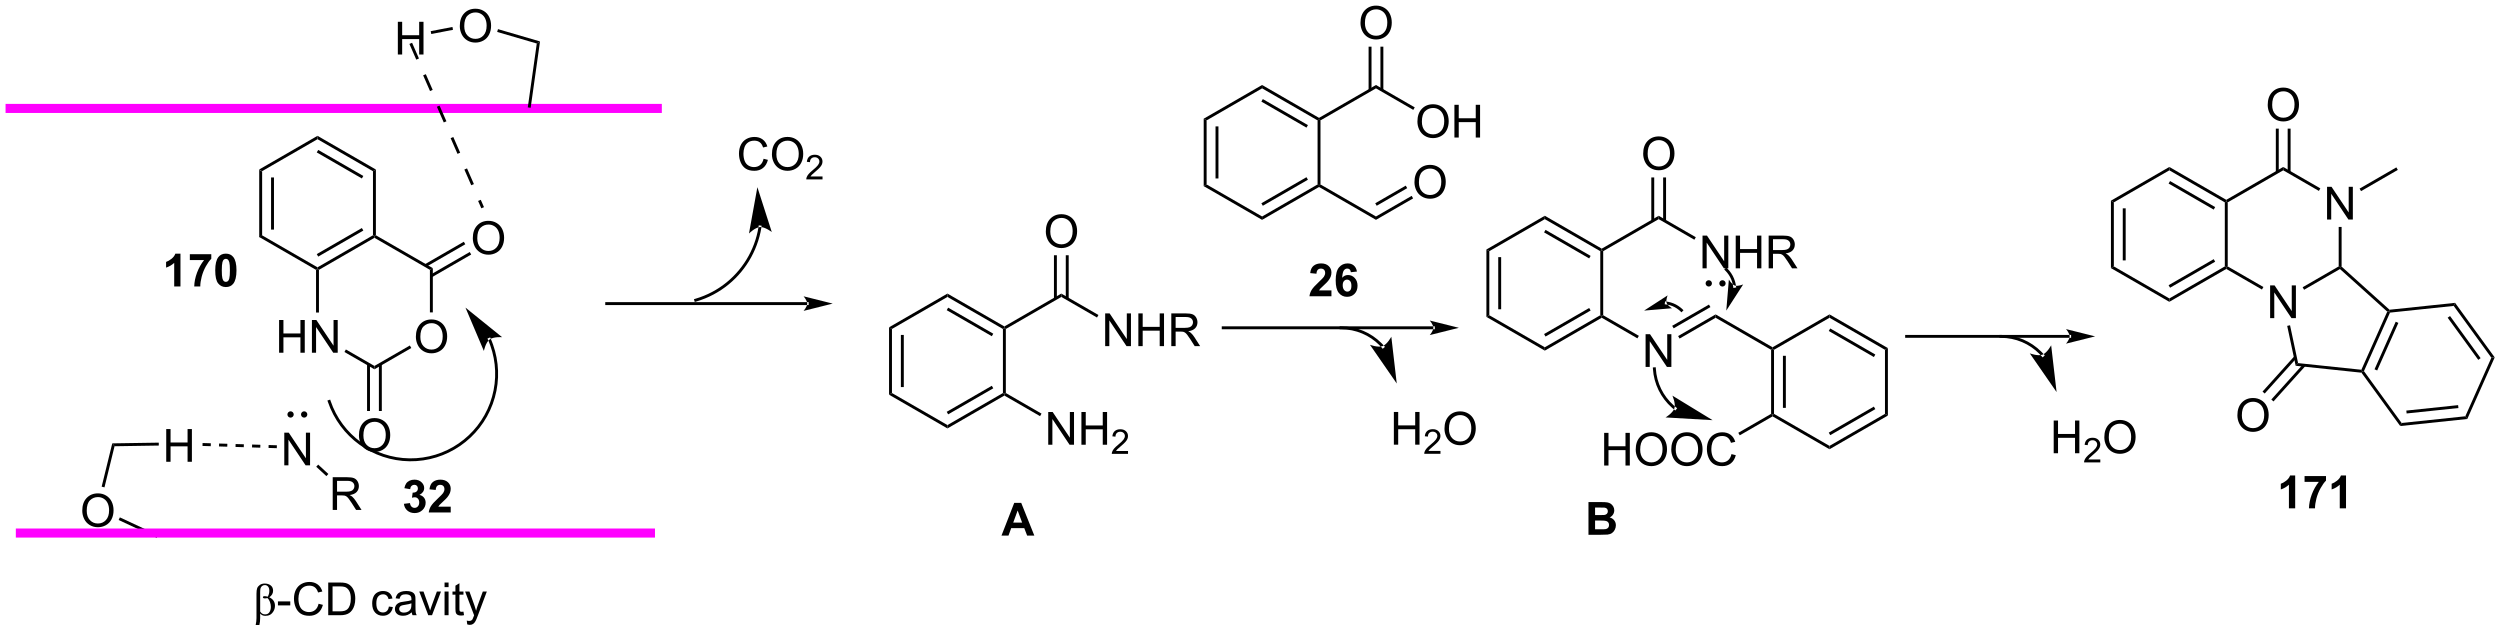 <?xml version="1.0" encoding="UTF-8"?>
<!DOCTYPE svg PUBLIC '-//W3C//DTD SVG 1.0//EN'
          'http://www.w3.org/TR/2001/REC-SVG-20010904/DTD/svg10.dtd'>
<svg stroke-dasharray="none" shape-rendering="auto" xmlns="http://www.w3.org/2000/svg" font-family="'Dialog'" text-rendering="auto" width="1024" fill-opacity="1" color-interpolation="auto" color-rendering="auto" preserveAspectRatio="xMidYMid meet" font-size="12px" viewBox="0 0 1024 259" fill="black" xmlns:xlink="http://www.w3.org/1999/xlink" stroke="black" image-rendering="auto" stroke-miterlimit="10" stroke-linecap="square" stroke-linejoin="miter" font-style="normal" stroke-width="1" height="259" stroke-dashoffset="0" font-weight="normal" stroke-opacity="1"
><!--Generated by the Batik Graphics2D SVG Generator--><defs id="genericDefs"
  /><g
  ><defs id="defs1"
    ><clipPath clipPathUnits="userSpaceOnUse" id="clipPath1"
      ><path d="M-0.184 1.598 L449.986 1.598 L449.986 115.117 L-0.184 115.117 L-0.184 1.598 Z"
      /></clipPath
      ><clipPath clipPathUnits="userSpaceOnUse" id="clipPath2"
      ><path d="M9.968 116.632 L9.968 226.995 L447.442 226.995 L447.442 116.632 Z"
      /></clipPath
    ></defs
    ><g transform="scale(2.275,2.275) translate(0.184,-1.598) matrix(1.029,0,0,1.029,-10.253,-118.37)"
    ><path d="M55.141 146.297 L55.651 146.592 L55.651 157.806 L55.141 158.1 ZM57.212 147.64 L57.212 156.757 L57.723 156.757 L57.723 147.64 Z" stroke="none" clip-path="url(#clipPath2)"
    /></g
    ><g transform="matrix(2.34,0,0,2.34,-22.904,-272.891)"
    ><path d="M55.141 158.1 L55.651 157.806 L65.363 163.413 L65.363 163.707 L65.108 163.855 Z" stroke="none" clip-path="url(#clipPath2)"
    /></g
    ><g transform="matrix(2.34,0,0,2.34,-22.904,-272.891)"
    ><path d="M65.618 163.855 L65.363 163.707 L65.363 163.413 L75.074 157.806 L75.33 157.953 L75.33 158.248 ZM65.49 161.536 L73.386 156.978 L73.13 156.536 L65.235 161.094 Z" stroke="none" clip-path="url(#clipPath2)"
    /></g
    ><g transform="matrix(2.34,0,0,2.34,-22.904,-272.891)"
    ><path d="M75.585 157.806 L75.33 157.953 L75.074 157.806 L75.074 146.592 L75.585 146.297 Z" stroke="none" clip-path="url(#clipPath2)"
    /></g
    ><g transform="matrix(2.34,0,0,2.34,-22.904,-272.891)"
    ><path d="M75.585 146.297 L75.074 146.592 L65.363 140.985 L65.363 140.395 ZM73.386 147.419 L65.49 142.861 L65.235 143.303 L73.13 147.861 Z" stroke="none" clip-path="url(#clipPath2)"
    /></g
    ><g transform="matrix(2.34,0,0,2.34,-22.904,-272.891)"
    ><path d="M65.363 140.395 L65.363 140.985 L55.651 146.592 L55.141 146.297 Z" stroke="none" clip-path="url(#clipPath2)"
    /></g
    ><g transform="matrix(2.34,0,0,2.34,-22.904,-272.891)"
    ><path d="M58.642 178.366 L58.642 172.639 L59.4 172.639 L59.4 174.991 L62.376 174.991 L62.376 172.639 L63.134 172.639 L63.134 178.366 L62.376 178.366 L62.376 175.666 L59.4 175.666 L59.4 178.366 L58.642 178.366 ZM64.388 178.366 L64.388 172.639 L65.166 172.639 L68.174 177.134 L68.174 172.639 L68.901 172.639 L68.901 178.366 L68.122 178.366 L65.114 173.866 L65.114 178.366 L64.388 178.366 Z" stroke="none" clip-path="url(#clipPath2)"
    /></g
    ><g transform="matrix(2.34,0,0,2.34,-22.904,-272.891)"
    ><path d="M82.584 175.577 Q82.584 174.15 83.35 173.345 Q84.116 172.538 85.327 172.538 Q86.118 172.538 86.754 172.918 Q87.392 173.296 87.725 173.973 Q88.061 174.65 88.061 175.509 Q88.061 176.382 87.709 177.069 Q87.358 177.757 86.712 178.111 Q86.069 178.465 85.321 178.465 Q84.514 178.465 83.876 178.074 Q83.241 177.681 82.913 177.007 Q82.584 176.329 82.584 175.577 ZM83.366 175.587 Q83.366 176.624 83.92 177.22 Q84.478 177.814 85.319 177.814 Q86.173 177.814 86.725 177.212 Q87.28 176.611 87.28 175.507 Q87.28 174.806 87.043 174.285 Q86.806 173.764 86.35 173.478 Q85.897 173.189 85.329 173.189 Q84.525 173.189 83.944 173.744 Q83.366 174.296 83.366 175.587 Z" stroke="none" clip-path="url(#clipPath2)"
    /></g
    ><g transform="matrix(2.34,0,0,2.34,-22.904,-272.891)"
    ><path d="M65.108 163.855 L65.363 163.707 L65.618 163.855 L65.618 171.328 L65.108 171.328 Z" stroke="none" clip-path="url(#clipPath2)"
    /></g
    ><g transform="matrix(2.34,0,0,2.34,-22.904,-272.891)"
    ><path d="M70.08 178.234 L70.335 177.792 L75.33 180.676 L75.33 181.265 Z" stroke="none" clip-path="url(#clipPath2)"
    /></g
    ><g transform="matrix(2.34,0,0,2.34,-22.904,-272.891)"
    ><path d="M75.33 181.265 L75.33 180.676 L81.528 177.097 L81.783 177.539 Z" stroke="none" clip-path="url(#clipPath2)"
    /></g
    ><g transform="matrix(2.34,0,0,2.34,-22.904,-272.891)"
    ><path d="M85.552 171.3 L85.041 171.3 L85.041 163.855 L85.552 163.56 Z" stroke="none" clip-path="url(#clipPath2)"
    /></g
    ><g transform="matrix(2.34,0,0,2.34,-22.904,-272.891)"
    ><path d="M85.552 163.56 L85.041 163.855 L75.33 158.248 L75.33 157.953 L75.585 157.806 Z" stroke="none" clip-path="url(#clipPath2)"
    /></g
    ><g transform="matrix(2.34,0,0,2.34,-22.904,-272.891)"
    ><path d="M92.551 158.314 Q92.551 156.887 93.317 156.082 Q94.082 155.275 95.293 155.275 Q96.085 155.275 96.72 155.655 Q97.358 156.033 97.692 156.71 Q98.028 157.387 98.028 158.246 Q98.028 159.119 97.676 159.806 Q97.325 160.494 96.679 160.848 Q96.035 161.202 95.288 161.202 Q94.481 161.202 93.843 160.811 Q93.207 160.418 92.879 159.744 Q92.551 159.066 92.551 158.314 ZM93.332 158.324 Q93.332 159.361 93.887 159.957 Q94.444 160.551 95.285 160.551 Q96.14 160.551 96.692 159.949 Q97.246 159.348 97.246 158.244 Q97.246 157.543 97.01 157.022 Q96.772 156.501 96.317 156.215 Q95.864 155.926 95.296 155.926 Q94.491 155.926 93.91 156.481 Q93.332 157.033 93.332 158.324 Z" stroke="none" clip-path="url(#clipPath2)"
    /></g
    ><g transform="matrix(2.34,0,0,2.34,-22.904,-272.891)"
    ><path d="M85.424 165.124 L92.267 161.173 L92.012 160.731 L85.169 164.682 ZM84.388 163.33 L91.231 159.379 L90.976 158.937 L84.133 162.888 Z" stroke="none" clip-path="url(#clipPath2)"
    /></g
    ><g transform="matrix(2.34,0,0,2.34,-22.904,-272.891)"
    ><path d="M72.618 192.84 Q72.618 191.413 73.383 190.608 Q74.149 189.801 75.36 189.801 Q76.151 189.801 76.787 190.181 Q77.425 190.559 77.758 191.236 Q78.094 191.913 78.094 192.772 Q78.094 193.645 77.743 194.332 Q77.391 195.02 76.745 195.374 Q76.102 195.728 75.355 195.728 Q74.547 195.728 73.909 195.337 Q73.274 194.944 72.946 194.27 Q72.618 193.593 72.618 192.84 ZM73.399 192.85 Q73.399 193.887 73.954 194.483 Q74.511 195.077 75.352 195.077 Q76.206 195.077 76.758 194.475 Q77.313 193.874 77.313 192.77 Q77.313 192.069 77.076 191.548 Q76.839 191.027 76.383 190.741 Q75.93 190.452 75.362 190.452 Q74.558 190.452 73.977 191.007 Q73.399 191.559 73.399 192.85 Z" stroke="none" clip-path="url(#clipPath2)"
    /></g
    ><g transform="matrix(2.34,0,0,2.34,-22.904,-272.891)"
    ><path d="M74.039 180.372 L74.039 188.563 L74.549 188.563 L74.549 180.372 ZM76.11 180.372 L76.11 188.563 L76.62 188.563 L76.62 180.372 Z" stroke="none" clip-path="url(#clipPath2)"
    /></g
    ><g transform="matrix(2.34,0,0,2.34,-22.904,-272.891)"
    ><path d="M24.189 206.019 Q24.189 204.593 24.954 203.788 Q25.72 202.981 26.931 202.981 Q27.723 202.981 28.358 203.361 Q28.996 203.738 29.329 204.415 Q29.665 205.093 29.665 205.952 Q29.665 206.824 29.314 207.512 Q28.962 208.199 28.316 208.553 Q27.673 208.907 26.926 208.907 Q26.118 208.907 25.48 208.517 Q24.845 208.124 24.517 207.449 Q24.189 206.772 24.189 206.019 ZM24.97 206.03 Q24.97 207.066 25.525 207.663 Q26.082 208.256 26.923 208.256 Q27.777 208.256 28.329 207.655 Q28.884 207.053 28.884 205.949 Q28.884 205.249 28.647 204.728 Q28.41 204.207 27.954 203.921 Q27.501 203.631 26.933 203.631 Q26.129 203.631 25.548 204.186 Q24.97 204.738 24.97 206.03 Z" stroke="none" clip-path="url(#clipPath2)"
    /></g
    ><g transform="matrix(2.34,0,0,2.34,-22.904,-272.891)"
    ><path d="M37.438 210.294 L37.222 210.757 L30.553 207.645 L30.769 207.182 Z" stroke="none" clip-path="url(#clipPath2)"
    /></g
    ><g transform="matrix(2.34,0,0,2.34,-22.904,-272.891)"
    ><path d="M28.076 201.929 L27.581 201.808 L29.437 194.228 L29.839 194.732 Z" stroke="none" clip-path="url(#clipPath2)"
    /></g
    ><g transform="matrix(2.34,0,0,2.34,-22.904,-272.891)"
    ><path d="M38.886 197.451 L38.886 191.724 L39.643 191.724 L39.643 194.076 L42.62 194.076 L42.62 191.724 L43.378 191.724 L43.378 197.451 L42.62 197.451 L42.62 194.75 L39.643 194.75 L39.643 197.451 L38.886 197.451 Z" stroke="none" clip-path="url(#clipPath2)"
    /></g
    ><g transform="matrix(2.34,0,0,2.34,-22.904,-272.891)"
    ><path d="M29.839 194.732 L29.437 194.228 L37.578 194.101 L37.586 194.611 Z" stroke="none" clip-path="url(#clipPath2)"
    /></g
    ><g fill="fuchsia" transform="matrix(2.34,0,0,2.34,-22.904,-272.891)" stroke="fuchsia"
    ><path d="M123.645 210.72 L123.645 210.72 L13.353 210.72 L12.559 210.72 L12.559 209.132 L13.353 209.132 L123.645 209.132 L124.438 209.132 L124.438 210.72 Z" stroke="none" clip-path="url(#clipPath2)"
    /></g
    ><g fill="fuchsia" transform="matrix(2.34,0,0,2.34,-22.904,-272.891)" stroke="fuchsia"
    ><path d="M124.843 136.393 L124.843 136.393 L11.555 136.393 L10.761 136.393 L10.761 134.805 L11.555 134.805 L124.843 134.805 L125.637 134.805 L125.637 136.393 Z" stroke="none" clip-path="url(#clipPath2)"
    /></g
    ><g transform="matrix(2.34,0,0,2.34,-22.904,-272.891)"
    ><path d="M68.027 205.883 L68.027 200.156 L70.566 200.156 Q71.332 200.156 71.73 200.31 Q72.129 200.464 72.366 200.855 Q72.605 201.245 72.605 201.719 Q72.605 202.328 72.21 202.748 Q71.816 203.164 70.991 203.276 Q71.293 203.422 71.449 203.563 Q71.78 203.868 72.077 204.323 L73.074 205.883 L72.121 205.883 L71.363 204.69 Q71.03 204.175 70.814 203.901 Q70.6 203.628 70.431 203.518 Q70.262 203.409 70.085 203.368 Q69.957 203.339 69.663 203.339 L68.785 203.339 L68.785 205.883 L68.027 205.883 ZM68.785 202.683 L70.413 202.683 Q70.934 202.683 71.225 202.576 Q71.519 202.469 71.671 202.232 Q71.824 201.995 71.824 201.719 Q71.824 201.313 71.527 201.052 Q71.233 200.789 70.598 200.789 L68.785 200.789 L68.785 202.683 Z" stroke="none" clip-path="url(#clipPath2)"
    /></g
    ><g transform="matrix(2.34,0,0,2.34,-22.904,-272.891)"
    ><path d="M59.55 198.077 L59.55 192.35 L60.328 192.35 L63.336 196.845 L63.336 192.35 L64.063 192.35 L64.063 198.077 L63.284 198.077 L60.276 193.577 L60.276 198.077 L59.55 198.077 Z" stroke="none" clip-path="url(#clipPath2)"
    /></g
    ><g transform="matrix(2.34,0,0,2.34,-22.904,-272.891)"
    ><path d="M67.265 199.587 L66.919 199.962 L65.141 198.32 L65.487 197.945 Z" stroke="none" clip-path="url(#clipPath2)"
    /></g
    ><g transform="matrix(2.34,0,0,2.34,-22.904,-272.891)"
    ><path d="M60.651 189.467 C60.486 189.467 60.353 189.334 60.353 189.169 C60.353 189.005 60.486 188.872 60.651 188.872 C60.815 188.872 60.948 189.005 60.948 189.169 C60.948 189.334 60.815 189.467 60.651 189.467" stroke="none" clip-path="url(#clipPath2)"
    /></g
    ><g stroke-width="0.51" transform="matrix(2.34,0,0,2.34,-22.904,-272.891)" stroke-linejoin="round" stroke-linecap="round"
    ><path fill="none" d="M60.651 189.467 C60.486 189.467 60.353 189.334 60.353 189.169 C60.353 189.005 60.486 188.872 60.651 188.872 C60.815 188.872 60.948 189.005 60.948 189.169 C60.948 189.334 60.815 189.467 60.651 189.467" clip-path="url(#clipPath2)"
    /></g
    ><g transform="matrix(2.34,0,0,2.34,-22.904,-272.891)"
    ><path d="M63.03 189.467 C62.866 189.467 62.733 189.334 62.733 189.169 C62.733 189.005 62.866 188.872 63.03 188.872 C63.195 188.872 63.328 189.005 63.328 189.169 C63.328 189.334 63.195 189.467 63.03 189.467" stroke="none" clip-path="url(#clipPath2)"
    /></g
    ><g stroke-width="0.51" transform="matrix(2.34,0,0,2.34,-22.904,-272.891)" stroke-linejoin="round" stroke-linecap="round"
    ><path fill="none" d="M63.03 189.467 C62.866 189.467 62.733 189.334 62.733 189.169 C62.733 189.005 62.866 188.872 63.03 188.872 C63.195 188.872 63.328 189.005 63.328 189.169 C63.328 189.334 63.195 189.467 63.03 189.467" clip-path="url(#clipPath2)"
    /></g
    ><g transform="matrix(2.34,0,0,2.34,-22.904,-272.891)"
    ><path d="M58.254 194.563 L56.809 194.519 L56.793 195.029 L58.238 195.073 ZM55.364 194.476 L53.919 194.432 L53.903 194.942 L55.348 194.986 ZM52.474 194.388 L51.029 194.345 L51.013 194.854 L52.458 194.898 ZM49.584 194.301 L48.139 194.257 L48.123 194.767 L49.568 194.811 ZM46.694 194.213 L45.249 194.169 L45.233 194.679 L46.678 194.723 Z" stroke="none" clip-path="url(#clipPath2)"
    /></g
    ><g transform="matrix(2.34,0,0,2.34,-22.904,-272.891)"
    ><path d="M95.689 175.914 L95.689 175.914 C95.689 175.914 95.689 175.914 95.689 175.914 L95.689 175.914 C95.689 175.915 95.688 175.913 95.688 175.912 L95.689 175.916 C95.69 175.918 95.691 175.918 95.691 175.919 L95.457 176.022 L95.691 175.919 C95.692 175.922 95.693 175.925 95.695 175.928 L95.461 176.03 L95.695 175.928 C95.696 175.931 95.697 175.933 95.698 175.936 L95.698 175.936 C95.699 175.939 95.701 175.942 95.702 175.944 L95.468 176.046 L95.702 175.944 C95.711 175.967 95.721 175.989 95.731 176.011 L95.496 176.112 L95.731 176.011 C95.75 176.056 95.769 176.1 95.787 176.145 L95.552 176.244 L95.787 176.145 C95.825 176.234 95.862 176.324 95.897 176.414 L95.66 176.508 L95.897 176.414 C95.969 176.594 96.037 176.775 96.101 176.958 L95.861 177.043 L96.101 176.958 C96.23 177.323 96.345 177.693 96.446 178.066 L96.446 178.066 C97.254 181.054 97.158 184.287 96.04 187.333 L96.04 187.333 C93.805 193.425 87.971 197.444 81.482 197.363 L81.482 197.363 C78.238 197.322 75.183 196.261 72.679 194.441 L72.829 194.235 L72.679 194.441 C70.174 192.622 68.221 190.044 67.18 186.971 L67.098 186.73 L67.581 186.566 L67.663 186.808 C68.669 189.778 70.558 192.27 72.979 194.029 L72.979 194.029 C75.399 195.787 78.353 196.814 81.489 196.853 L81.485 197.108 L81.489 196.853 C87.761 196.931 93.4 193.046 95.561 187.157 L95.801 187.245 L95.561 187.157 C96.642 184.213 96.735 181.088 95.954 178.199 L96.2 178.133 L95.954 178.199 C95.856 177.838 95.745 177.481 95.62 177.128 L95.62 177.128 C95.558 176.952 95.492 176.776 95.423 176.602 L95.423 176.602 C95.388 176.515 95.353 176.429 95.317 176.342 L95.317 176.342 C95.299 176.299 95.28 176.256 95.262 176.213 L95.262 176.213 C95.253 176.191 95.243 176.17 95.234 176.148 L95.234 176.148 C95.233 176.146 95.232 176.143 95.231 176.14 L95.231 176.14 C95.229 176.137 95.228 176.135 95.227 176.132 L95.227 176.132 C95.226 176.129 95.225 176.127 95.224 176.124 L95.224 176.124 C95.223 176.122 95.222 176.12 95.221 176.119 L95.455 176.018 L95.223 176.123 C95.222 176.121 95.221 176.119 95.221 176.118 L95.221 176.118 C95.221 176.117 95.221 176.117 95.22 176.117 L95.119 175.883 L95.587 175.68 ZM91.263 170.464 L94.487 178.053 C94.487 178.053 94.782 176.577 95.481 176.05 C96.179 175.523 97.679 175.643 97.679 175.643 Z" stroke="none" clip-path="url(#clipPath2)"
    /></g
    ><g transform="matrix(2.34,0,0,2.34,-22.904,-272.891)"
    ><path d="M84.325 129.605 L84.325 129.605 L85.527 132.354 L85.059 132.558 L83.857 129.81 ZM86.729 135.102 L86.729 135.102 L87.932 137.851 L87.465 138.055 L86.262 135.307 ZM89.134 140.599 L89.134 140.599 L90.337 143.347 L89.869 143.552 L88.667 140.804 ZM91.539 146.096 L91.539 146.096 L92.742 148.844 L92.274 149.049 L91.072 146.3 ZM93.944 151.593 L93.944 151.593 L94.507 152.88 L94.04 153.084 L93.477 151.797 ZM81.92 124.108 L81.92 124.108 L83.122 126.857 L82.655 127.061 L81.452 124.313 Z" stroke="none" clip-path="url(#clipPath2)"
    /></g
    ><g transform="matrix(2.34,0,0,2.34,-22.904,-272.891)"
    ><path d="M79.427 126.162 L79.427 120.435 L80.184 120.435 L80.184 122.787 L83.161 122.787 L83.161 120.435 L83.919 120.435 L83.919 126.162 L83.161 126.162 L83.161 123.461 L80.184 123.461 L80.184 126.162 L79.427 126.162 Z" stroke="none" clip-path="url(#clipPath2)"
    /></g
    ><g transform="matrix(2.34,0,0,2.34,-22.904,-272.891)"
    ><path d="M90.273 121.186 Q90.273 119.759 91.039 118.954 Q91.804 118.147 93.015 118.147 Q93.807 118.147 94.442 118.527 Q95.08 118.904 95.414 119.582 Q95.749 120.259 95.749 121.118 Q95.749 121.99 95.398 122.678 Q95.046 123.365 94.4 123.719 Q93.757 124.074 93.01 124.074 Q92.203 124.074 91.565 123.683 Q90.929 123.29 90.601 122.615 Q90.273 121.938 90.273 121.186 ZM91.054 121.196 Q91.054 122.233 91.609 122.829 Q92.166 123.423 93.007 123.423 Q93.862 123.423 94.414 122.821 Q94.968 122.219 94.968 121.115 Q94.968 120.415 94.731 119.894 Q94.494 119.373 94.039 119.087 Q93.585 118.798 93.018 118.798 Q92.213 118.798 91.632 119.352 Q91.054 119.904 91.054 121.196 Z" stroke="none" clip-path="url(#clipPath2)"
    /></g
    ><g transform="matrix(2.34,0,0,2.34,-22.904,-272.891)"
    ><path d="M85.279 122.576 L85.182 122.075 L88.984 121.339 L89.081 121.84 Z" stroke="none" clip-path="url(#clipPath2)"
    /></g
    ><g transform="matrix(2.34,0,0,2.34,-22.904,-272.891)"
    ><path d="M96.815 122.211 L96.958 121.721 L104.314 123.873 L103.747 124.238 Z" stroke="none" clip-path="url(#clipPath2)"
    /></g
    ><g transform="matrix(2.34,0,0,2.34,-22.904,-272.891)"
    ><path d="M103.747 124.238 L104.314 123.873 L102.677 135.487 L102.172 135.416 Z" stroke="none" clip-path="url(#clipPath2)"
    /></g
    ><g transform="matrix(2.34,0,0,2.34,-22.904,-272.891)"
    ><path d="M55.189 226.023 L54.543 226.023 Q54.683 225.364 54.683 224.827 L54.683 220.572 Q54.683 219.908 54.803 219.585 Q54.923 219.26 55.267 219.012 Q55.613 218.765 56.134 218.765 Q56.751 218.765 57.17 219.09 Q57.59 219.416 57.59 220.018 Q57.59 220.721 56.923 221.171 Q57.918 221.64 57.918 222.643 Q57.918 223.189 57.655 223.622 Q57.392 224.054 57.045 224.239 Q56.699 224.421 56.22 224.421 Q55.673 224.421 55.329 224.01 L55.329 224.739 Q55.329 225.489 55.189 226.023 ZM55.329 223.658 Q55.634 224.163 56.181 224.163 Q56.707 224.163 56.952 223.778 Q57.199 223.393 57.199 222.843 Q57.199 222.421 57.038 221.981 Q56.876 221.541 56.621 221.312 Q56.386 221.369 56.199 221.369 Q55.806 221.369 55.806 221.163 Q55.806 220.976 56.136 220.976 Q56.345 220.976 56.652 221.07 Q56.931 220.601 56.931 220.049 Q56.931 219.557 56.712 219.296 Q56.496 219.033 56.15 219.033 Q55.871 219.033 55.673 219.189 Q55.478 219.346 55.402 219.564 Q55.329 219.78 55.329 220.273 L55.329 223.658 Z" stroke="none" clip-path="url(#clipPath2)"
    /></g
    ><g transform="matrix(2.34,0,0,2.34,-22.904,-272.891)"
    ><path d="M58.439 222.593 L58.439 221.885 L60.597 221.885 L60.597 222.593 L58.439 222.593 ZM65.551 222.304 L66.308 222.494 Q66.071 223.429 65.452 223.921 Q64.832 224.411 63.939 224.411 Q63.011 224.411 62.431 224.033 Q61.853 223.655 61.548 222.942 Q61.246 222.226 61.246 221.405 Q61.246 220.51 61.587 219.846 Q61.931 219.179 62.561 218.833 Q63.191 218.486 63.949 218.486 Q64.808 218.486 65.394 218.924 Q65.98 219.361 66.212 220.155 L65.465 220.33 Q65.267 219.705 64.886 219.421 Q64.509 219.135 63.933 219.135 Q63.275 219.135 62.829 219.452 Q62.386 219.768 62.207 220.301 Q62.027 220.835 62.027 221.4 Q62.027 222.132 62.241 222.676 Q62.454 223.221 62.902 223.492 Q63.353 223.76 63.876 223.76 Q64.511 223.76 64.952 223.393 Q65.394 223.025 65.551 222.304 ZM67.242 224.312 L67.242 218.585 L69.216 218.585 Q69.883 218.585 70.234 218.666 Q70.726 218.78 71.075 219.077 Q71.528 219.46 71.752 220.057 Q71.976 220.65 71.976 221.416 Q71.976 222.07 71.823 222.575 Q71.672 223.077 71.432 223.408 Q71.195 223.736 70.911 223.926 Q70.63 224.117 70.229 224.215 Q69.828 224.312 69.31 224.312 L67.242 224.312 ZM68 223.635 L69.224 223.635 Q69.789 223.635 70.112 223.53 Q70.435 223.424 70.625 223.234 Q70.896 222.963 71.044 222.51 Q71.195 222.054 71.195 221.405 Q71.195 220.507 70.901 220.025 Q70.607 219.541 70.185 219.377 Q69.88 219.26 69.203 219.26 L68 219.26 L68 223.635 ZM77.859 222.791 L78.552 222.882 Q78.437 223.596 77.971 224.002 Q77.505 224.405 76.825 224.405 Q75.974 224.405 75.456 223.848 Q74.937 223.291 74.937 222.252 Q74.937 221.58 75.159 221.077 Q75.383 220.572 75.838 220.322 Q76.294 220.07 76.828 220.07 Q77.505 220.07 77.935 220.411 Q78.364 220.752 78.484 221.382 L77.802 221.486 Q77.703 221.07 77.456 220.859 Q77.208 220.648 76.857 220.648 Q76.325 220.648 75.992 221.028 Q75.661 221.408 75.661 222.234 Q75.661 223.07 75.982 223.45 Q76.302 223.827 76.817 223.827 Q77.232 223.827 77.508 223.575 Q77.786 223.32 77.859 222.791 ZM81.859 223.799 Q81.469 224.132 81.107 224.27 Q80.747 224.405 80.333 224.405 Q79.648 224.405 79.281 224.072 Q78.914 223.736 78.914 223.218 Q78.914 222.913 79.052 222.661 Q79.192 222.408 79.416 222.257 Q79.64 222.103 79.922 222.025 Q80.13 221.971 80.547 221.921 Q81.398 221.82 81.802 221.679 Q81.805 221.533 81.805 221.494 Q81.805 221.064 81.607 220.89 Q81.336 220.65 80.805 220.65 Q80.31 220.65 80.073 220.825 Q79.836 220.999 79.724 221.439 L79.036 221.346 Q79.13 220.905 79.344 220.635 Q79.56 220.361 79.966 220.215 Q80.372 220.07 80.906 220.07 Q81.437 220.07 81.768 220.195 Q82.101 220.32 82.258 220.51 Q82.414 220.697 82.476 220.986 Q82.513 221.166 82.513 221.635 L82.513 222.572 Q82.513 223.554 82.557 223.814 Q82.601 224.072 82.734 224.312 L82 224.312 Q81.89 224.093 81.859 223.799 ZM81.802 222.228 Q81.419 222.385 80.653 222.494 Q80.219 222.557 80.039 222.635 Q79.859 222.713 79.76 222.864 Q79.664 223.015 79.664 223.197 Q79.664 223.478 79.877 223.666 Q80.091 223.853 80.5 223.853 Q80.906 223.853 81.221 223.676 Q81.539 223.499 81.687 223.189 Q81.802 222.952 81.802 222.486 L81.802 222.228 ZM84.754 224.312 L83.176 220.163 L83.918 220.163 L84.808 222.648 Q84.954 223.049 85.074 223.484 Q85.168 223.155 85.337 222.695 L86.259 220.163 L86.98 220.163 L85.41 224.312 L84.754 224.312 ZM87.605 219.393 L87.605 218.585 L88.308 218.585 L88.308 219.393 L87.605 219.393 ZM87.605 224.312 L87.605 220.163 L88.308 220.163 L88.308 224.312 L87.605 224.312 ZM90.914 223.682 L91.015 224.304 Q90.719 224.367 90.484 224.367 Q90.101 224.367 89.89 224.247 Q89.68 224.124 89.594 223.926 Q89.508 223.728 89.508 223.096 L89.508 220.71 L88.992 220.71 L88.992 220.163 L89.508 220.163 L89.508 219.135 L90.208 218.713 L90.208 220.163 L90.914 220.163 L90.914 220.71 L90.208 220.71 L90.208 223.135 Q90.208 223.437 90.245 223.523 Q90.281 223.609 90.364 223.661 Q90.45 223.71 90.607 223.71 Q90.724 223.71 90.914 223.682 ZM91.571 225.911 L91.493 225.249 Q91.722 225.312 91.894 225.312 Q92.129 225.312 92.269 225.234 Q92.41 225.155 92.501 225.015 Q92.566 224.911 92.715 224.492 Q92.736 224.434 92.777 224.32 L91.204 220.163 L91.962 220.163 L92.824 222.564 Q92.993 223.023 93.126 223.525 Q93.246 223.041 93.415 222.58 L94.301 220.163 L95.004 220.163 L93.426 224.382 Q93.173 225.067 93.032 225.325 Q92.845 225.671 92.603 225.833 Q92.361 225.997 92.025 225.997 Q91.821 225.997 91.571 225.911 Z" stroke="none" clip-path="url(#clipPath2)"
    /></g
    ><g transform="matrix(2.34,0,0,2.34,-22.904,-272.891)"
    ><path d="M151.085 170.018 L151.085 170.018 L115.988 170.018 L115.733 170.018 L115.733 169.507 L115.988 169.507 L151.085 169.507 L151.34 169.507 L151.34 170.018 ZM155.549 169.763 L150.447 168.487 C150.447 168.487 151.085 169.204 151.085 169.763 C151.085 170.321 150.447 171.038 150.447 171.038 Z" stroke="none" clip-path="url(#clipPath2)"
    /></g
    ><g transform="matrix(2.34,0,0,2.34,-22.904,-272.891)"
    ><path d="M143.073 156.384 L143.073 156.384 C143.072 156.393 143.071 156.4 143.071 156.4 L143.071 156.4 C143.071 156.4 143.071 156.4 143.071 156.4 L142.82 156.353 L143.072 156.391 C143.072 156.391 143.072 156.391 143.072 156.391 L143.072 156.391 C143.072 156.391 143.071 156.396 143.07 156.401 L142.82 156.354 L143.072 156.392 C143.072 156.394 143.071 156.395 143.071 156.396 L143.071 156.397 C143.066 156.429 143.061 156.462 143.056 156.494 L142.804 156.453 L143.056 156.494 C143.013 156.752 142.964 157.009 142.91 157.264 L142.66 157.211 L142.91 157.264 C142.8 157.775 142.666 158.279 142.508 158.774 L142.265 158.696 L142.508 158.774 C142.193 159.764 141.784 160.72 141.288 161.63 L141.064 161.507 L141.288 161.63 C139.304 165.266 135.933 168.147 131.645 169.408 L131.4 169.48 L131.256 168.99 L131.501 168.918 C135.654 167.697 138.919 164.908 140.84 161.385 L140.84 161.385 C141.321 160.505 141.717 159.578 142.022 158.619 L142.022 158.619 C142.175 158.139 142.305 157.652 142.411 157.157 L142.411 157.157 C142.464 156.91 142.511 156.661 142.552 156.411 L142.552 156.411 C142.557 156.38 142.562 156.349 142.567 156.317 L142.819 156.357 L142.567 156.318 C142.567 156.317 142.567 156.317 142.567 156.316 L142.569 156.307 C142.568 156.312 142.568 156.315 142.568 156.315 L142.568 156.315 C142.568 156.315 142.568 156.315 142.568 156.314 L142.569 156.306 C142.569 156.306 142.569 156.306 142.569 156.306 L142.569 156.306 C142.569 156.304 142.568 156.312 142.567 156.32 L142.599 156.067 L143.105 156.13 ZM142.362 149.383 L140.891 157.497 C140.891 157.497 141.948 156.425 142.821 156.368 C143.694 156.31 144.882 157.234 144.882 157.234 Z" stroke="none" clip-path="url(#clipPath2)"
    /></g
    ><g transform="matrix(2.34,0,0,2.34,-22.904,-272.891)"
    ><path d="M143.446 144.411 L144.204 144.601 Q143.967 145.536 143.347 146.028 Q142.727 146.518 141.834 146.518 Q140.907 146.518 140.326 146.14 Q139.748 145.762 139.443 145.049 Q139.141 144.333 139.141 143.512 Q139.141 142.617 139.482 141.953 Q139.826 141.286 140.456 140.94 Q141.087 140.593 141.844 140.593 Q142.704 140.593 143.29 141.031 Q143.876 141.468 144.107 142.262 L143.36 142.437 Q143.162 141.812 142.782 141.528 Q142.404 141.242 141.829 141.242 Q141.17 141.242 140.725 141.559 Q140.282 141.874 140.102 142.408 Q139.923 142.942 139.923 143.507 Q139.923 144.239 140.136 144.783 Q140.35 145.328 140.798 145.598 Q141.248 145.867 141.771 145.867 Q142.407 145.867 142.847 145.499 Q143.29 145.132 143.446 144.411 ZM144.908 143.63 Q144.908 142.203 145.674 141.398 Q146.439 140.591 147.65 140.591 Q148.442 140.591 149.077 140.971 Q149.715 141.348 150.049 142.025 Q150.385 142.703 150.385 143.562 Q150.385 144.434 150.033 145.122 Q149.682 145.809 149.036 146.163 Q148.393 146.518 147.645 146.518 Q146.838 146.518 146.2 146.127 Q145.564 145.734 145.236 145.059 Q144.908 144.382 144.908 143.63 ZM145.689 143.64 Q145.689 144.677 146.244 145.273 Q146.801 145.867 147.643 145.867 Q148.497 145.867 149.049 145.265 Q149.603 144.663 149.603 143.559 Q149.603 142.859 149.367 142.338 Q149.13 141.817 148.674 141.531 Q148.221 141.242 147.653 141.242 Q146.848 141.242 146.268 141.796 Q145.689 142.348 145.689 143.64 Z" stroke="none" clip-path="url(#clipPath2)"
    /></g
    ><g transform="matrix(2.34,0,0,2.34,-22.904,-272.891)"
    ><path d="M153.764 147.511 L153.764 148.019 L150.924 148.019 Q150.919 147.827 150.987 147.651 Q151.094 147.363 151.333 147.081 Q151.573 146.8 152.024 146.431 Q152.723 145.857 152.969 145.521 Q153.215 145.185 153.215 144.886 Q153.215 144.573 152.991 144.359 Q152.768 144.142 152.407 144.142 Q152.026 144.142 151.798 144.37 Q151.569 144.599 151.567 145.003 L151.024 144.948 Q151.081 144.341 151.444 144.025 Q151.807 143.706 152.419 143.706 Q153.038 143.706 153.397 144.05 Q153.758 144.392 153.758 144.898 Q153.758 145.155 153.653 145.405 Q153.548 145.654 153.301 145.929 Q153.057 146.204 152.489 146.685 Q152.014 147.083 151.88 147.226 Q151.745 147.368 151.657 147.511 L153.764 147.511 Z" stroke="none" clip-path="url(#clipPath2)"
    /></g
    ><g transform="matrix(2.34,0,0,2.34,-22.904,-272.891)"
    ><path d="M165.409 173.909 L165.919 174.204 L165.919 185.418 L165.409 185.712 ZM167.481 175.252 L167.481 184.369 L167.991 184.369 L167.991 175.252 Z" stroke="none" clip-path="url(#clipPath2)"
    /></g
    ><g transform="matrix(2.34,0,0,2.34,-22.904,-272.891)"
    ><path d="M165.409 185.712 L165.919 185.418 L175.631 191.025 L175.631 191.614 Z" stroke="none" clip-path="url(#clipPath2)"
    /></g
    ><g transform="matrix(2.34,0,0,2.34,-22.904,-272.891)"
    ><path d="M175.631 191.614 L175.631 191.025 L185.343 185.418 L185.598 185.565 L185.598 185.86 ZM175.758 189.148 L183.654 184.59 L183.399 184.148 L175.503 188.707 Z" stroke="none" clip-path="url(#clipPath2)"
    /></g
    ><g transform="matrix(2.34,0,0,2.34,-22.904,-272.891)"
    ><path d="M185.853 185.418 L185.598 185.565 L185.343 185.418 L185.343 174.204 L185.598 174.056 L185.853 174.204 Z" stroke="none" clip-path="url(#clipPath2)"
    /></g
    ><g transform="matrix(2.34,0,0,2.34,-22.904,-272.891)"
    ><path d="M185.598 173.762 L185.598 174.056 L185.343 174.204 L175.631 168.597 L175.631 168.008 ZM183.654 175.032 L175.758 170.473 L175.503 170.915 L183.399 175.473 Z" stroke="none" clip-path="url(#clipPath2)"
    /></g
    ><g transform="matrix(2.34,0,0,2.34,-22.904,-272.891)"
    ><path d="M175.631 168.008 L175.631 168.597 L165.919 174.204 L165.409 173.909 Z" stroke="none" clip-path="url(#clipPath2)"
    /></g
    ><g transform="matrix(2.34,0,0,2.34,-22.904,-272.891)"
    ><path d="M185.853 174.204 L185.598 174.056 L185.598 173.762 L195.564 168.008 L195.564 168.597 Z" stroke="none" clip-path="url(#clipPath2)"
    /></g
    ><g transform="matrix(2.34,0,0,2.34,-22.904,-272.891)"
    ><path d="M203.241 177.207 L203.241 171.48 L204.019 171.48 L207.027 175.975 L207.027 171.48 L207.754 171.48 L207.754 177.207 L206.975 177.207 L203.967 172.707 L203.967 177.207 L203.241 177.207 ZM209.049 177.207 L209.049 171.48 L209.807 171.48 L209.807 173.832 L212.784 173.832 L212.784 171.48 L213.541 171.48 L213.541 177.207 L212.784 177.207 L212.784 174.506 L209.807 174.506 L209.807 177.207 L209.049 177.207 ZM214.816 177.207 L214.816 171.48 L217.355 171.48 Q218.121 171.48 218.519 171.634 Q218.918 171.787 219.155 172.178 Q219.394 172.569 219.394 173.042 Q219.394 173.652 218.998 174.071 Q218.605 174.488 217.78 174.6 Q218.082 174.746 218.238 174.886 Q218.569 175.191 218.866 175.647 L219.863 177.207 L218.91 177.207 L218.152 176.014 Q217.819 175.498 217.603 175.225 Q217.389 174.951 217.22 174.842 Q217.05 174.732 216.873 174.691 Q216.746 174.662 216.452 174.662 L215.574 174.662 L215.574 177.207 L214.816 177.207 ZM215.574 174.006 L217.202 174.006 Q217.722 174.006 218.014 173.899 Q218.308 173.792 218.459 173.555 Q218.613 173.319 218.613 173.042 Q218.613 172.636 218.316 172.376 Q218.022 172.113 217.386 172.113 L215.574 172.113 L215.574 174.006 Z" stroke="none" clip-path="url(#clipPath2)"
    /></g
    ><g transform="matrix(2.34,0,0,2.34,-22.904,-272.891)"
    ><path d="M195.564 168.597 L195.564 168.008 L202.064 171.76 L201.809 172.202 Z" stroke="none" clip-path="url(#clipPath2)"
    /></g
    ><g transform="matrix(2.34,0,0,2.34,-22.904,-272.891)"
    ><path d="M192.852 157.154 Q192.852 155.727 193.618 154.923 Q194.384 154.115 195.595 154.115 Q196.386 154.115 197.022 154.496 Q197.66 154.873 197.993 155.55 Q198.329 156.227 198.329 157.087 Q198.329 157.959 197.977 158.647 Q197.626 159.334 196.98 159.688 Q196.337 160.042 195.589 160.042 Q194.782 160.042 194.144 159.652 Q193.509 159.259 193.18 158.584 Q192.852 157.907 192.852 157.154 ZM193.634 157.165 Q193.634 158.201 194.188 158.798 Q194.746 159.391 195.587 159.391 Q196.441 159.391 196.993 158.79 Q197.548 158.188 197.548 157.084 Q197.548 156.384 197.311 155.863 Q197.074 155.342 196.618 155.055 Q196.165 154.766 195.597 154.766 Q194.792 154.766 194.212 155.321 Q193.634 155.873 193.634 157.165 Z" stroke="none" clip-path="url(#clipPath2)"
    /></g
    ><g transform="matrix(2.34,0,0,2.34,-22.904,-272.891)"
    ><path d="M196.855 168.9 L196.855 161.3 L196.345 161.3 L196.345 168.9 ZM194.784 168.9 L194.784 161.3 L194.274 161.3 L194.274 168.9 Z" stroke="none" clip-path="url(#clipPath2)"
    /></g
    ><g transform="matrix(2.34,0,0,2.34,-22.904,-272.891)"
    ><path d="M193.274 194.47 L193.274 188.743 L194.052 188.743 L197.06 193.238 L197.06 188.743 L197.787 188.743 L197.787 194.47 L197.008 194.47 L194 189.97 L194 194.47 L193.274 194.47 ZM199.082 194.47 L199.082 188.743 L199.84 188.743 L199.84 191.095 L202.817 191.095 L202.817 188.743 L203.575 188.743 L203.575 194.47 L202.817 194.47 L202.817 191.769 L199.84 191.769 L199.84 194.47 L199.082 194.47 Z" stroke="none" clip-path="url(#clipPath2)"
    /></g
    ><g transform="matrix(2.34,0,0,2.34,-22.904,-272.891)"
    ><path d="M207.241 195.562 L207.241 196.07 L204.401 196.07 Q204.395 195.878 204.463 195.702 Q204.571 195.413 204.809 195.132 Q205.049 194.851 205.5 194.482 Q206.2 193.907 206.446 193.571 Q206.692 193.236 206.692 192.937 Q206.692 192.624 206.467 192.409 Q206.244 192.193 205.883 192.193 Q205.502 192.193 205.274 192.421 Q205.045 192.65 205.043 193.054 L204.5 192.999 Q204.557 192.392 204.92 192.075 Q205.284 191.757 205.895 191.757 Q206.514 191.757 206.873 192.101 Q207.235 192.443 207.235 192.948 Q207.235 193.206 207.129 193.456 Q207.024 193.704 206.778 193.98 Q206.534 194.255 205.965 194.736 Q205.491 195.134 205.356 195.276 Q205.221 195.419 205.133 195.562 L207.241 195.562 Z" stroke="none" clip-path="url(#clipPath2)"
    /></g
    ><g transform="matrix(2.34,0,0,2.34,-22.904,-272.891)"
    ><path d="M185.598 185.86 L185.598 185.565 L185.853 185.418 L192.097 189.023 L191.842 189.465 Z" stroke="none" clip-path="url(#clipPath2)"
    /></g
    ><g transform="matrix(2.34,0,0,2.34,-22.904,-272.891)"
    ><path d="M190.838 210.369 L189.58 210.369 L189.08 209.067 L186.791 209.067 L186.317 210.369 L185.091 210.369 L187.323 204.642 L188.544 204.642 L190.838 210.369 ZM188.708 208.103 L187.919 205.978 L187.145 208.103 L188.708 208.103 Z" stroke="none" clip-path="url(#clipPath2)"
    /></g
    ><g transform="matrix(2.34,0,0,2.34,-22.904,-272.891)"
    ><path d="M253.773 194.457 L253.773 188.731 L254.531 188.731 L254.531 191.082 L257.508 191.082 L257.508 188.731 L258.265 188.731 L258.265 194.457 L257.508 194.457 L257.508 191.757 L254.531 191.757 L254.531 194.457 L253.773 194.457 Z" stroke="none" clip-path="url(#clipPath2)"
    /></g
    ><g transform="matrix(2.34,0,0,2.34,-22.904,-272.891)"
    ><path d="M261.931 195.549 L261.931 196.057 L259.092 196.057 Q259.086 195.866 259.154 195.69 Q259.262 195.401 259.5 195.12 Q259.74 194.838 260.191 194.469 Q260.89 193.895 261.137 193.559 Q261.383 193.223 261.383 192.924 Q261.383 192.612 261.158 192.397 Q260.935 192.18 260.574 192.18 Q260.193 192.18 259.965 192.409 Q259.736 192.637 259.734 193.042 L259.191 192.987 Q259.248 192.379 259.611 192.063 Q259.974 191.745 260.586 191.745 Q261.205 191.745 261.564 192.088 Q261.925 192.43 261.925 192.936 Q261.925 193.194 261.82 193.444 Q261.715 193.692 261.469 193.967 Q261.224 194.243 260.656 194.723 Q260.181 195.122 260.047 195.264 Q259.912 195.407 259.824 195.549 L261.931 195.549 Z" stroke="none" clip-path="url(#clipPath2)"
    /></g
    ><g transform="matrix(2.34,0,0,2.34,-22.904,-272.891)"
    ><path d="M262.635 191.668 Q262.635 190.241 263.401 189.436 Q264.166 188.629 265.377 188.629 Q266.169 188.629 266.804 189.009 Q267.442 189.387 267.776 190.064 Q268.111 190.741 268.111 191.6 Q268.111 192.473 267.76 193.16 Q267.408 193.848 266.762 194.202 Q266.119 194.556 265.372 194.556 Q264.565 194.556 263.926 194.165 Q263.291 193.772 262.963 193.098 Q262.635 192.421 262.635 191.668 ZM263.416 191.679 Q263.416 192.715 263.971 193.311 Q264.528 193.905 265.369 193.905 Q266.223 193.905 266.776 193.304 Q267.33 192.702 267.33 191.598 Q267.33 190.897 267.093 190.376 Q266.856 189.856 266.401 189.569 Q265.947 189.28 265.38 189.28 Q264.575 189.28 263.994 189.835 Q263.416 190.387 263.416 191.679 Z" stroke="none" clip-path="url(#clipPath2)"
    /></g
    ><g transform="matrix(2.34,0,0,2.34,-22.904,-272.891)"
    ><path d="M220.487 137.398 L220.997 137.693 L220.997 148.907 L220.487 149.202 ZM222.558 138.742 L222.558 147.858 L223.068 147.858 L223.068 138.742 Z" stroke="none" clip-path="url(#clipPath2)"
    /></g
    ><g transform="matrix(2.34,0,0,2.34,-22.904,-272.891)"
    ><path d="M220.487 149.202 L220.997 148.907 L230.708 154.514 L230.708 155.103 Z" stroke="none" clip-path="url(#clipPath2)"
    /></g
    ><g transform="matrix(2.34,0,0,2.34,-22.904,-272.891)"
    ><path d="M230.708 155.103 L230.708 154.514 L240.42 148.907 L240.675 149.054 L240.675 149.349 ZM230.836 152.638 L238.731 148.079 L238.476 147.637 L230.581 152.196 Z" stroke="none" clip-path="url(#clipPath2)"
    /></g
    ><g transform="matrix(2.34,0,0,2.34,-22.904,-272.891)"
    ><path d="M240.93 148.907 L240.675 149.054 L240.42 148.907 L240.42 137.693 L240.675 137.546 L240.93 137.693 Z" stroke="none" clip-path="url(#clipPath2)"
    /></g
    ><g transform="matrix(2.34,0,0,2.34,-22.904,-272.891)"
    ><path d="M240.675 137.251 L240.675 137.546 L240.42 137.693 L230.708 132.086 L230.708 131.497 ZM238.731 138.521 L230.836 133.963 L230.581 134.404 L238.476 138.963 Z" stroke="none" clip-path="url(#clipPath2)"
    /></g
    ><g transform="matrix(2.34,0,0,2.34,-22.904,-272.891)"
    ><path d="M230.708 131.497 L230.708 132.086 L220.997 137.693 L220.487 137.398 Z" stroke="none" clip-path="url(#clipPath2)"
    /></g
    ><g transform="matrix(2.34,0,0,2.34,-22.904,-272.891)"
    ><path d="M240.93 137.693 L240.675 137.546 L240.675 137.251 L250.642 131.497 L250.642 132.086 Z" stroke="none" clip-path="url(#clipPath2)"
    /></g
    ><g transform="matrix(2.34,0,0,2.34,-22.904,-272.891)"
    ><path d="M257.897 137.907 Q257.897 136.48 258.663 135.675 Q259.428 134.868 260.639 134.868 Q261.431 134.868 262.066 135.248 Q262.704 135.625 263.038 136.303 Q263.373 136.98 263.373 137.839 Q263.373 138.711 263.022 139.399 Q262.67 140.086 262.024 140.44 Q261.381 140.795 260.634 140.795 Q259.827 140.795 259.189 140.404 Q258.553 140.011 258.225 139.336 Q257.897 138.659 257.897 137.907 ZM258.678 137.917 Q258.678 138.953 259.233 139.55 Q259.79 140.144 260.631 140.144 Q261.486 140.144 262.038 139.542 Q262.592 138.94 262.592 137.836 Q262.592 137.136 262.355 136.615 Q262.118 136.094 261.663 135.808 Q261.209 135.519 260.642 135.519 Q259.837 135.519 259.256 136.073 Q258.678 136.625 258.678 137.917 ZM264.372 140.696 L264.372 134.969 L265.13 134.969 L265.13 137.321 L268.107 137.321 L268.107 134.969 L268.864 134.969 L268.864 140.696 L268.107 140.696 L268.107 137.995 L265.13 137.995 L265.13 140.696 L264.372 140.696 Z" stroke="none" clip-path="url(#clipPath2)"
    /></g
    ><g transform="matrix(2.34,0,0,2.34,-22.904,-272.891)"
    ><path d="M250.642 132.086 L250.642 131.497 L257.429 135.415 L257.173 135.857 Z" stroke="none" clip-path="url(#clipPath2)"
    /></g
    ><g transform="matrix(2.34,0,0,2.34,-22.904,-272.891)"
    ><path d="M247.93 120.644 Q247.93 119.217 248.696 118.412 Q249.461 117.605 250.672 117.605 Q251.464 117.605 252.099 117.985 Q252.737 118.362 253.071 119.04 Q253.407 119.717 253.407 120.576 Q253.407 121.448 253.055 122.136 Q252.704 122.823 252.058 123.177 Q251.415 123.532 250.667 123.532 Q249.86 123.532 249.222 123.141 Q248.586 122.748 248.258 122.073 Q247.93 121.396 247.93 120.644 ZM248.711 120.654 Q248.711 121.691 249.266 122.287 Q249.823 122.881 250.665 122.881 Q251.519 122.881 252.071 122.279 Q252.625 121.677 252.625 120.573 Q252.625 119.873 252.388 119.352 Q252.151 118.831 251.696 118.545 Q251.243 118.256 250.675 118.256 Q249.87 118.256 249.29 118.81 Q248.711 119.362 248.711 120.654 Z" stroke="none" clip-path="url(#clipPath2)"
    /></g
    ><g transform="matrix(2.34,0,0,2.34,-22.904,-272.891)"
    ><path d="M251.933 132.389 L251.933 124.789 L251.423 124.789 L251.423 132.389 ZM249.861 132.389 L249.861 124.789 L249.351 124.789 L249.351 132.389 Z" stroke="none" clip-path="url(#clipPath2)"
    /></g
    ><g transform="matrix(2.34,0,0,2.34,-22.904,-272.891)"
    ><path d="M240.675 149.349 L240.675 149.054 L240.93 148.907 L250.642 154.514 L250.642 155.103 Z" stroke="none" clip-path="url(#clipPath2)"
    /></g
    ><g transform="matrix(2.34,0,0,2.34,-22.904,-272.891)"
    ><path d="M257.379 148.518 Q257.379 147.091 258.145 146.287 Q258.91 145.479 260.121 145.479 Q260.913 145.479 261.548 145.859 Q262.186 146.237 262.52 146.914 Q262.856 147.591 262.856 148.451 Q262.856 149.323 262.504 150.011 Q262.152 150.698 261.507 151.052 Q260.863 151.406 260.116 151.406 Q259.309 151.406 258.671 151.016 Q258.035 150.623 257.707 149.948 Q257.379 149.271 257.379 148.518 ZM258.16 148.529 Q258.16 149.565 258.715 150.162 Q259.272 150.755 260.113 150.755 Q260.968 150.755 261.52 150.154 Q262.074 149.552 262.074 148.448 Q262.074 147.748 261.837 147.227 Q261.6 146.706 261.145 146.419 Q260.692 146.13 260.124 146.13 Q259.319 146.13 258.738 146.685 Q258.16 147.237 258.16 148.529 Z" stroke="none" clip-path="url(#clipPath2)"
    /></g
    ><g transform="matrix(2.34,0,0,2.34,-22.904,-272.891)"
    ><path d="M250.642 155.103 L250.642 154.514 L256.889 150.907 L257.144 151.349 ZM250.77 152.638 L256.109 149.555 L255.853 149.113 L250.514 152.196 Z" stroke="none" clip-path="url(#clipPath2)"
    /></g
    ><g transform="matrix(2.34,0,0,2.34,-22.904,-272.891)"
    ><path d="M269.972 160.291 L270.482 160.586 L270.482 171.8 L269.972 172.094 ZM272.043 161.635 L272.043 170.751 L272.554 170.751 L272.554 161.635 Z" stroke="none" clip-path="url(#clipPath2)"
    /></g
    ><g transform="matrix(2.34,0,0,2.34,-22.904,-272.891)"
    ><path d="M269.972 172.094 L270.482 171.8 L280.194 177.407 L280.194 177.996 Z" stroke="none" clip-path="url(#clipPath2)"
    /></g
    ><g transform="matrix(2.34,0,0,2.34,-22.904,-272.891)"
    ><path d="M280.194 177.996 L280.194 177.407 L289.905 171.8 L290.161 171.947 L290.161 172.242 ZM280.321 175.53 L288.217 170.972 L287.961 170.53 L280.066 175.089 Z" stroke="none" clip-path="url(#clipPath2)"
    /></g
    ><g transform="matrix(2.34,0,0,2.34,-22.904,-272.891)"
    ><path d="M290.416 171.8 L290.161 171.947 L289.905 171.8 L289.905 160.586 L290.161 160.438 L290.416 160.586 Z" stroke="none" clip-path="url(#clipPath2)"
    /></g
    ><g transform="matrix(2.34,0,0,2.34,-22.904,-272.891)"
    ><path d="M290.161 160.144 L290.161 160.438 L289.905 160.586 L280.194 154.979 L280.194 154.389 ZM288.217 161.413 L280.321 156.855 L280.066 157.297 L287.961 161.855 Z" stroke="none" clip-path="url(#clipPath2)"
    /></g
    ><g transform="matrix(2.34,0,0,2.34,-22.904,-272.891)"
    ><path d="M280.194 154.389 L280.194 154.979 L270.482 160.586 L269.972 160.291 Z" stroke="none" clip-path="url(#clipPath2)"
    /></g
    ><g transform="matrix(2.34,0,0,2.34,-22.904,-272.891)"
    ><path d="M290.416 160.586 L290.161 160.438 L290.161 160.144 L300.127 154.389 L300.127 154.979 Z" stroke="none" clip-path="url(#clipPath2)"
    /></g
    ><g transform="matrix(2.34,0,0,2.34,-22.904,-272.891)"
    ><path d="M307.804 163.588 L307.804 157.862 L308.582 157.862 L311.59 162.357 L311.59 157.862 L312.317 157.862 L312.317 163.588 L311.538 163.588 L308.53 159.088 L308.53 163.588 L307.804 163.588 ZM313.612 163.588 L313.612 157.862 L314.37 157.862 L314.37 160.213 L317.347 160.213 L317.347 157.862 L318.104 157.862 L318.104 163.588 L317.347 163.588 L317.347 160.888 L314.37 160.888 L314.37 163.588 L313.612 163.588 ZM319.379 163.588 L319.379 157.862 L321.918 157.862 Q322.684 157.862 323.082 158.016 Q323.481 158.169 323.718 158.56 Q323.957 158.95 323.957 159.424 Q323.957 160.034 323.561 160.453 Q323.168 160.87 322.343 160.982 Q322.645 161.127 322.801 161.268 Q323.132 161.573 323.429 162.029 L324.426 163.588 L323.473 163.588 L322.715 162.396 Q322.382 161.88 322.166 161.607 Q321.952 161.333 321.783 161.224 Q321.613 161.114 321.436 161.073 Q321.309 161.044 321.014 161.044 L320.137 161.044 L320.137 163.588 L319.379 163.588 ZM320.137 160.388 L321.764 160.388 Q322.285 160.388 322.577 160.281 Q322.871 160.174 323.022 159.937 Q323.176 159.7 323.176 159.424 Q323.176 159.018 322.879 158.758 Q322.585 158.495 321.949 158.495 L320.137 158.495 L320.137 160.388 Z" stroke="none" clip-path="url(#clipPath2)"
    /></g
    ><g transform="matrix(2.34,0,0,2.34,-22.904,-272.891)"
    ><path d="M300.127 154.979 L300.127 154.389 L306.627 158.142 L306.372 158.584 Z" stroke="none" clip-path="url(#clipPath2)"
    /></g
    ><g transform="matrix(2.34,0,0,2.34,-22.904,-272.891)"
    ><path d="M297.415 143.536 Q297.415 142.109 298.181 141.305 Q298.947 140.497 300.158 140.497 Q300.949 140.497 301.585 140.878 Q302.223 141.255 302.556 141.932 Q302.892 142.609 302.892 143.469 Q302.892 144.341 302.54 145.029 Q302.189 145.716 301.543 146.07 Q300.9 146.424 300.152 146.424 Q299.345 146.424 298.707 146.034 Q298.072 145.641 297.743 144.966 Q297.415 144.289 297.415 143.536 ZM298.197 143.547 Q298.197 144.583 298.751 145.18 Q299.309 145.773 300.15 145.773 Q301.004 145.773 301.556 145.172 Q302.111 144.57 302.111 143.466 Q302.111 142.766 301.874 142.245 Q301.637 141.724 301.181 141.438 Q300.728 141.148 300.16 141.148 Q299.355 141.148 298.775 141.703 Q298.197 142.255 298.197 143.547 Z" stroke="none" clip-path="url(#clipPath2)"
    /></g
    ><g transform="matrix(2.34,0,0,2.34,-22.904,-272.891)"
    ><path d="M301.418 155.282 L301.418 147.682 L300.908 147.682 L300.908 155.282 ZM299.347 155.282 L299.347 147.682 L298.836 147.682 L298.836 155.282 Z" stroke="none" clip-path="url(#clipPath2)"
    /></g
    ><g transform="matrix(2.34,0,0,2.34,-22.904,-272.891)"
    ><path d="M297.837 180.851 L297.837 175.125 L298.615 175.125 L301.623 179.62 L301.623 175.125 L302.35 175.125 L302.35 180.851 L301.571 180.851 L298.563 176.351 L298.563 180.851 L297.837 180.851 Z" stroke="none" clip-path="url(#clipPath2)"
    /></g
    ><g transform="matrix(2.34,0,0,2.34,-22.904,-272.891)"
    ><path d="M290.161 172.242 L290.161 171.947 L290.416 171.8 L296.66 175.405 L296.405 175.847 Z" stroke="none" clip-path="url(#clipPath2)"
    /></g
    ><g transform="matrix(2.34,0,0,2.34,-22.904,-272.891)"
    ><path d="M303.784 175.885 L303.529 175.443 L310.094 171.653 L310.094 172.242 ZM302.748 174.091 L309.186 170.374 L308.931 169.932 L302.493 173.649 Z" stroke="none" clip-path="url(#clipPath2)"
    /></g
    ><g transform="matrix(2.34,0,0,2.34,-22.904,-272.891)"
    ><path d="M310.094 172.242 L310.094 171.653 L320.061 177.407 L320.061 177.701 L319.806 177.849 Z" stroke="none" clip-path="url(#clipPath2)"
    /></g
    ><g transform="matrix(2.34,0,0,2.34,-22.904,-272.891)"
    ><path d="M319.806 177.849 L320.061 177.701 L320.316 177.849 L320.316 189.063 L320.061 189.21 L319.806 189.063 ZM321.877 178.898 L321.877 188.014 L322.388 188.014 L322.388 178.898 Z" stroke="none" clip-path="url(#clipPath2)"
    /></g
    ><g transform="matrix(2.34,0,0,2.34,-22.904,-272.891)"
    ><path d="M320.061 189.505 L320.061 189.21 L320.316 189.063 L330.028 194.67 L330.028 195.259 Z" stroke="none" clip-path="url(#clipPath2)"
    /></g
    ><g transform="matrix(2.34,0,0,2.34,-22.904,-272.891)"
    ><path d="M330.028 195.259 L330.028 194.67 L339.739 189.063 L340.25 189.357 ZM330.155 192.793 L338.05 188.235 L337.795 187.793 L329.9 192.351 Z" stroke="none" clip-path="url(#clipPath2)"
    /></g
    ><g transform="matrix(2.34,0,0,2.34,-22.904,-272.891)"
    ><path d="M340.25 189.357 L339.739 189.063 L339.739 177.849 L340.25 177.554 Z" stroke="none" clip-path="url(#clipPath2)"
    /></g
    ><g transform="matrix(2.34,0,0,2.34,-22.904,-272.891)"
    ><path d="M340.25 177.554 L339.739 177.849 L330.028 172.242 L330.028 171.653 ZM338.05 178.677 L330.155 174.118 L329.9 174.56 L337.795 179.118 Z" stroke="none" clip-path="url(#clipPath2)"
    /></g
    ><g transform="matrix(2.34,0,0,2.34,-22.904,-272.891)"
    ><path d="M330.028 171.653 L330.028 172.242 L320.316 177.849 L320.061 177.701 L320.061 177.407 Z" stroke="none" clip-path="url(#clipPath2)"
    /></g
    ><g transform="matrix(2.34,0,0,2.34,-22.904,-272.891)"
    ><path d="M290.584 198.114 L290.584 192.388 L291.342 192.388 L291.342 194.739 L294.318 194.739 L294.318 192.388 L295.076 192.388 L295.076 198.114 L294.318 198.114 L294.318 195.414 L291.342 195.414 L291.342 198.114 L290.584 198.114 ZM296.109 195.325 Q296.109 193.898 296.874 193.094 Q297.64 192.286 298.851 192.286 Q299.643 192.286 300.278 192.667 Q300.916 193.044 301.249 193.721 Q301.585 194.398 301.585 195.258 Q301.585 196.13 301.234 196.817 Q300.882 197.505 300.236 197.859 Q299.593 198.213 298.846 198.213 Q298.038 198.213 297.4 197.823 Q296.765 197.429 296.437 196.755 Q296.109 196.078 296.109 195.325 ZM296.89 195.336 Q296.89 196.372 297.445 196.969 Q298.002 197.562 298.843 197.562 Q299.697 197.562 300.249 196.961 Q300.804 196.359 300.804 195.255 Q300.804 194.554 300.567 194.034 Q300.33 193.513 299.874 193.226 Q299.421 192.937 298.853 192.937 Q298.049 192.937 297.468 193.492 Q296.89 194.044 296.89 195.336 ZM302.331 195.325 Q302.331 193.898 303.097 193.094 Q303.863 192.286 305.074 192.286 Q305.865 192.286 306.501 192.667 Q307.139 193.044 307.472 193.721 Q307.808 194.398 307.808 195.258 Q307.808 196.13 307.456 196.817 Q307.105 197.505 306.459 197.859 Q305.816 198.213 305.068 198.213 Q304.261 198.213 303.623 197.823 Q302.988 197.429 302.659 196.755 Q302.331 196.078 302.331 195.325 ZM303.113 195.336 Q303.113 196.372 303.667 196.969 Q304.225 197.562 305.066 197.562 Q305.92 197.562 306.472 196.961 Q307.027 196.359 307.027 195.255 Q307.027 194.554 306.79 194.034 Q306.553 193.513 306.097 193.226 Q305.644 192.937 305.076 192.937 Q304.272 192.937 303.691 193.492 Q303.113 194.044 303.113 195.336 ZM312.869 196.107 L313.627 196.297 Q313.39 197.232 312.77 197.724 Q312.15 198.213 311.257 198.213 Q310.33 198.213 309.749 197.836 Q309.171 197.458 308.867 196.745 Q308.565 196.029 308.565 195.208 Q308.565 194.312 308.906 193.648 Q309.249 192.982 309.88 192.635 Q310.51 192.289 311.268 192.289 Q312.127 192.289 312.713 192.726 Q313.299 193.164 313.531 193.958 L312.783 194.133 Q312.585 193.508 312.205 193.224 Q311.827 192.937 311.252 192.937 Q310.593 192.937 310.148 193.255 Q309.705 193.57 309.525 194.104 Q309.346 194.638 309.346 195.203 Q309.346 195.935 309.559 196.479 Q309.773 197.023 310.221 197.294 Q310.671 197.562 311.195 197.562 Q311.83 197.562 312.27 197.195 Q312.713 196.828 312.869 196.107 Z" stroke="none" clip-path="url(#clipPath2)"
    /></g
    ><g transform="matrix(2.34,0,0,2.34,-22.904,-272.891)"
    ><path d="M319.806 189.063 L320.061 189.21 L320.061 189.505 L314.319 192.82 L314.064 192.378 Z" stroke="none" clip-path="url(#clipPath2)"
    /></g
    ><g transform="matrix(2.34,0,0,2.34,-22.904,-272.891)"
    ><path d="M311.293 166.523 C311.127 166.523 310.993 166.389 310.993 166.223 C310.993 166.058 311.127 165.923 311.293 165.923 C311.459 165.923 311.593 166.058 311.593 166.223 C311.593 166.389 311.459 166.523 311.293 166.523" stroke="none" clip-path="url(#clipPath2)"
    /></g
    ><g stroke-width="0.51" transform="matrix(2.34,0,0,2.34,-22.904,-272.891)" stroke-linejoin="round" stroke-linecap="round"
    ><path fill="none" d="M311.293 166.523 C311.127 166.523 310.993 166.389 310.993 166.223 C310.993 166.058 311.127 165.923 311.293 165.923 C311.459 165.923 311.593 166.058 311.593 166.223 C311.593 166.389 311.459 166.523 311.293 166.523" clip-path="url(#clipPath2)"
    /></g
    ><g transform="matrix(2.34,0,0,2.34,-22.904,-272.891)"
    ><path d="M308.895 166.523 C308.73 166.523 308.596 166.389 308.596 166.223 C308.596 166.058 308.73 165.923 308.895 165.923 C309.061 165.923 309.195 166.058 309.195 166.223 C309.195 166.389 309.061 166.523 308.895 166.523" stroke="none" clip-path="url(#clipPath2)"
    /></g
    ><g stroke-width="0.51" transform="matrix(2.34,0,0,2.34,-22.904,-272.891)" stroke-linejoin="round" stroke-linecap="round"
    ><path fill="none" d="M308.895 166.523 C308.73 166.523 308.596 166.389 308.596 166.223 C308.596 166.058 308.73 165.923 308.895 165.923 C309.061 165.923 309.195 166.058 309.195 166.223 C309.195 166.389 309.061 166.523 308.895 166.523" clip-path="url(#clipPath2)"
    /></g
    ><g transform="matrix(2.34,0,0,2.34,-22.904,-272.891)"
    ><path d="M313.159 166.78 L313.159 166.78 C313.159 166.78 313.159 166.78 313.159 166.78 L313.159 166.78 C313.159 166.781 313.157 166.77 313.155 166.756 L313.409 166.731 L313.157 166.768 C313.156 166.764 313.156 166.761 313.156 166.761 L313.156 166.761 C313.156 166.761 313.156 166.763 313.157 166.766 L313.156 166.763 C313.156 166.761 313.156 166.758 313.155 166.756 L313.155 166.755 C313.153 166.736 313.15 166.717 313.147 166.698 L313.147 166.698 C313.136 166.621 313.123 166.545 313.109 166.469 L313.109 166.469 C313.05 166.164 312.961 165.864 312.843 165.573 L312.843 165.573 C312.608 164.992 312.254 164.447 311.782 163.976 L311.602 163.795 L311.962 163.434 L312.143 163.615 C312.664 164.136 313.055 164.738 313.316 165.382 L313.08 165.478 L313.316 165.382 C313.447 165.703 313.544 166.035 313.61 166.372 L313.359 166.42 L313.61 166.372 C313.626 166.456 313.64 166.54 313.652 166.625 L313.4 166.661 L313.652 166.625 C313.655 166.646 313.658 166.667 313.661 166.689 L313.408 166.722 L313.661 166.689 C313.661 166.691 313.662 166.693 313.662 166.696 L313.409 166.73 L313.662 166.694 C313.662 166.697 313.663 166.7 313.663 166.7 L313.663 166.7 C313.663 166.701 313.662 166.698 313.662 166.695 L313.663 166.707 C313.662 166.694 313.66 166.683 313.66 166.685 L313.66 166.685 C313.66 166.685 313.66 166.685 313.66 166.685 L313.708 166.935 L313.207 167.031 ZM311.962 170.988 L314.919 166.403 C314.919 166.403 314.001 166.79 313.453 166.603 C312.905 166.417 312.414 165.551 312.414 165.551 Z" stroke="none" clip-path="url(#clipPath2)"
    /></g
    ><g transform="matrix(2.34,0,0,2.34,-22.904,-272.891)"
    ><path d="M301.498 169.407 L301.498 169.407 C301.5 169.407 301.503 169.408 301.507 169.408 L301.473 169.661 L301.507 169.408 C301.508 169.408 301.51 169.409 301.512 169.409 L301.512 169.409 C301.514 169.409 301.517 169.409 301.519 169.41 L301.519 169.41 C301.519 169.41 301.52 169.41 301.521 169.41 L301.487 169.663 L301.521 169.41 C301.54 169.412 301.56 169.415 301.579 169.418 L301.543 169.671 L301.579 169.418 C301.657 169.429 301.735 169.442 301.812 169.457 L301.812 169.457 C302.122 169.517 302.428 169.607 302.724 169.727 L302.628 169.964 L302.724 169.727 C303.02 169.847 303.307 169.998 303.579 170.178 L303.579 170.178 C303.716 170.268 303.849 170.365 303.977 170.47 L303.977 170.47 C304.042 170.523 304.105 170.577 304.167 170.633 L303.996 170.823 L304.167 170.633 C304.198 170.661 304.229 170.69 304.26 170.719 L304.26 170.719 C304.267 170.726 304.275 170.734 304.282 170.741 L304.283 170.741 L304.285 170.744 L304.285 170.744 L304.288 170.747 L304.111 170.93 L304.285 170.744 C304.289 170.747 304.292 170.75 304.292 170.75 L304.292 170.75 C304.292 170.75 304.291 170.749 304.29 170.748 L304.473 170.925 L304.118 171.292 L303.935 171.115 C303.933 171.113 303.932 171.112 303.932 171.112 L303.932 171.112 C303.931 171.111 303.934 171.114 303.937 171.117 L303.934 171.113 L303.931 171.111 L303.931 171.111 L303.928 171.108 L304.106 170.925 L303.929 171.109 C303.922 171.102 303.915 171.095 303.908 171.089 L304.084 170.904 L303.908 171.089 C303.881 171.063 303.853 171.037 303.825 171.012 L303.825 171.012 C303.769 170.962 303.712 170.913 303.655 170.866 L303.816 170.668 L303.655 170.866 C303.539 170.772 303.42 170.684 303.298 170.603 L303.439 170.391 L303.298 170.603 C303.054 170.442 302.797 170.308 302.532 170.2 L302.532 170.2 C302.267 170.093 301.993 170.012 301.715 169.958 L301.764 169.708 L301.715 169.958 C301.646 169.945 301.576 169.933 301.506 169.923 L301.506 169.923 C301.489 169.921 301.471 169.918 301.454 169.916 L301.454 169.916 C301.453 169.916 301.453 169.916 301.452 169.916 L301.452 169.916 C301.45 169.915 301.449 169.915 301.447 169.915 L301.447 169.915 C301.445 169.915 301.442 169.914 301.44 169.914 L301.44 169.914 C301.439 169.914 301.437 169.914 301.435 169.913 L301.182 169.882 L301.245 169.375 ZM297.577 170.988 L302.464 170.577 C302.464 170.577 301.685 170.136 301.516 169.643 C301.348 169.151 301.695 168.325 301.695 168.325 Z" stroke="none" clip-path="url(#clipPath2)"
    /></g
    ><g transform="matrix(2.34,0,0,2.34,-22.904,-272.891)"
    ><path d="M302.846 188.315 L302.846 188.315 C302.848 188.317 302.85 188.319 302.85 188.318 L302.85 188.318 C302.85 188.318 302.85 188.318 302.85 188.318 L302.85 188.318 C302.85 188.318 302.85 188.318 302.85 188.318 L302.85 188.318 C302.85 188.318 302.848 188.317 302.845 188.315 L303.006 188.117 L302.849 188.318 L302.848 188.317 L303.005 188.116 L302.848 188.317 C302.847 188.316 302.846 188.315 302.844 188.314 L302.844 188.314 C302.844 188.314 302.843 188.313 302.843 188.313 L302.842 188.313 C302.84 188.311 302.839 188.31 302.838 188.309 L302.838 188.309 C302.83 188.303 302.822 188.296 302.814 188.29 L302.814 188.29 C302.687 188.188 302.562 188.083 302.439 187.975 L302.608 187.784 L302.439 187.975 C301.458 187.11 300.669 186.067 300.105 184.915 L300.334 184.803 L300.105 184.915 C299.541 183.762 299.202 182.5 299.12 181.194 L299.104 180.939 L299.614 180.907 L299.63 181.162 C299.707 182.4 300.029 183.597 300.563 184.69 L300.563 184.69 C301.098 185.783 301.846 186.772 302.776 187.593 L302.776 187.593 C302.893 187.695 303.011 187.795 303.132 187.891 L302.973 188.09 L303.132 187.891 C303.139 187.897 303.147 187.903 303.155 187.909 L302.996 188.109 L303.154 187.909 C303.157 187.911 303.16 187.913 303.161 187.915 L303.002 188.113 L303.161 187.914 C303.161 187.914 303.161 187.914 303.161 187.914 L303.161 187.914 C303.161 187.914 303.161 187.914 303.162 187.915 L303.162 187.915 L303.163 187.916 L303.167 187.919 C303.165 187.917 303.163 187.916 303.164 187.916 L303.164 187.916 C303.164 187.916 303.164 187.916 303.164 187.916 L303.164 187.916 C303.164 187.916 303.164 187.916 303.164 187.916 L303.164 187.916 C303.164 187.916 303.166 187.918 303.168 187.919 L303.366 188.08 L303.044 188.476 ZM309.565 190.169 L302.527 185.872 C302.527 185.872 303.145 187.244 302.884 188.079 C302.623 188.914 301.333 189.689 301.333 189.689 Z" stroke="none" clip-path="url(#clipPath2)"
    /></g
    ><g transform="matrix(2.34,0,0,2.34,-22.904,-272.891)"
    ><path d="M379.292 151.746 L379.802 152.041 L379.802 163.255 L379.292 163.549 ZM381.363 153.089 L381.363 162.206 L381.873 162.206 L381.873 153.089 Z" stroke="none" clip-path="url(#clipPath2)"
    /></g
    ><g transform="matrix(2.34,0,0,2.34,-22.904,-272.891)"
    ><path d="M379.292 163.549 L379.802 163.255 L389.514 168.862 L389.514 169.451 Z" stroke="none" clip-path="url(#clipPath2)"
    /></g
    ><g transform="matrix(2.34,0,0,2.34,-22.904,-272.891)"
    ><path d="M389.514 169.451 L389.514 168.862 L399.225 163.255 L399.48 163.402 L399.48 163.696 ZM389.641 166.985 L397.536 162.427 L397.281 161.985 L389.386 166.543 Z" stroke="none" clip-path="url(#clipPath2)"
    /></g
    ><g transform="matrix(2.34,0,0,2.34,-22.904,-272.891)"
    ><path d="M399.736 163.255 L399.48 163.402 L399.225 163.255 L399.225 152.041 L399.48 151.893 L399.736 152.041 Z" stroke="none" clip-path="url(#clipPath2)"
    /></g
    ><g transform="matrix(2.34,0,0,2.34,-22.904,-272.891)"
    ><path d="M399.48 151.599 L399.48 151.893 L399.225 152.041 L389.514 146.433 L389.514 145.844 ZM397.536 152.868 L389.641 148.31 L389.386 148.752 L397.281 153.31 Z" stroke="none" clip-path="url(#clipPath2)"
    /></g
    ><g transform="matrix(2.34,0,0,2.34,-22.904,-272.891)"
    ><path d="M389.514 145.844 L389.514 146.433 L379.802 152.041 L379.292 151.746 Z" stroke="none" clip-path="url(#clipPath2)"
    /></g
    ><g transform="matrix(2.34,0,0,2.34,-22.904,-272.891)"
    ><path d="M407.156 172.306 L407.156 166.58 L407.935 166.58 L410.943 171.074 L410.943 166.58 L411.67 166.58 L411.67 172.306 L410.891 172.306 L407.883 167.806 L407.883 172.306 L407.156 172.306 Z" stroke="none" clip-path="url(#clipPath2)"
    /></g
    ><g transform="matrix(2.34,0,0,2.34,-22.904,-272.891)"
    ><path d="M417.123 155.043 L417.123 149.317 L417.902 149.317 L420.91 153.811 L420.91 149.317 L421.636 149.317 L421.636 155.043 L420.858 155.043 L417.85 150.543 L417.85 155.043 L417.123 155.043 Z" stroke="none" clip-path="url(#clipPath2)"
    /></g
    ><g transform="matrix(2.34,0,0,2.34,-22.904,-272.891)"
    ><path d="M399.48 163.696 L399.48 163.402 L399.736 163.255 L405.98 166.86 L405.725 167.302 Z" stroke="none" clip-path="url(#clipPath2)"
    /></g
    ><g transform="matrix(2.34,0,0,2.34,-22.904,-272.891)"
    ><path d="M413.104 167.34 L412.849 166.898 L419.159 163.255 L419.414 163.402 L419.381 163.715 Z" stroke="none" clip-path="url(#clipPath2)"
    /></g
    ><g transform="matrix(2.34,0,0,2.34,-22.904,-272.891)"
    ><path d="M419.669 163.288 L419.414 163.402 L419.159 163.255 L419.159 156.347 L419.669 156.347 Z" stroke="none" clip-path="url(#clipPath2)"
    /></g
    ><g transform="matrix(2.34,0,0,2.34,-22.904,-272.891)"
    ><path d="M415.947 149.597 L415.692 150.039 L409.447 146.433 L409.447 145.844 Z" stroke="none" clip-path="url(#clipPath2)"
    /></g
    ><g transform="matrix(2.34,0,0,2.34,-22.904,-272.891)"
    ><path d="M409.447 145.844 L409.447 146.433 L399.736 152.041 L399.48 151.893 L399.48 151.599 Z" stroke="none" clip-path="url(#clipPath2)"
    /></g
    ><g transform="matrix(2.34,0,0,2.34,-22.904,-272.891)"
    ><path d="M410.144 173.663 L410.643 173.557 L412.051 180.179 L411.629 180.648 Z" stroke="none" clip-path="url(#clipPath2)"
    /></g
    ><g transform="matrix(2.34,0,0,2.34,-22.904,-272.891)"
    ><path d="M411.629 180.648 L412.051 180.179 L423.128 181.343 L423.286 181.616 L423.146 181.858 Z" stroke="none" clip-path="url(#clipPath2)"
    /></g
    ><g transform="matrix(2.34,0,0,2.34,-22.904,-272.891)"
    ><path d="M423.579 181.585 L423.286 181.616 L423.128 181.343 L427.658 171.168 L427.966 171.103 L428.14 171.341 ZM425.897 181.47 L429.606 173.142 L429.139 172.934 L425.431 181.262 Z" stroke="none" clip-path="url(#clipPath2)"
    /></g
    ><g transform="matrix(2.34,0,0,2.34,-22.904,-272.891)"
    ><path d="M428.053 170.837 L427.966 171.103 L427.658 171.168 L419.381 163.715 L419.414 163.402 L419.669 163.288 Z" stroke="none" clip-path="url(#clipPath2)"
    /></g
    ><g transform="matrix(2.34,0,0,2.34,-22.904,-272.891)"
    ><path d="M423.146 181.858 L423.286 181.616 L423.579 181.585 L430.17 190.658 L429.93 191.196 Z" stroke="none" clip-path="url(#clipPath2)"
    /></g
    ><g transform="matrix(2.34,0,0,2.34,-22.904,-272.891)"
    ><path d="M429.93 191.196 L430.17 190.658 L441.323 189.486 L441.669 189.962 ZM431.05 188.995 L440.116 188.042 L440.063 187.535 L430.996 188.488 Z" stroke="none" clip-path="url(#clipPath2)"
    /></g
    ><g transform="matrix(2.34,0,0,2.34,-22.904,-272.891)"
    ><path d="M441.669 189.962 L441.323 189.486 L445.884 179.241 L446.47 179.18 Z" stroke="none" clip-path="url(#clipPath2)"
    /></g
    ><g transform="matrix(2.34,0,0,2.34,-22.904,-272.891)"
    ><path d="M446.47 179.18 L445.884 179.241 L439.292 170.169 L439.532 169.631 ZM444.004 179.31 L438.646 171.935 L438.233 172.235 L443.591 179.61 Z" stroke="none" clip-path="url(#clipPath2)"
    /></g
    ><g transform="matrix(2.34,0,0,2.34,-22.904,-272.891)"
    ><path d="M439.532 169.631 L439.292 170.169 L428.14 171.341 L427.966 171.103 L428.053 170.837 Z" stroke="none" clip-path="url(#clipPath2)"
    /></g
    ><g transform="matrix(2.34,0,0,2.34,-22.904,-272.891)"
    ><path d="M406.735 134.991 Q406.735 133.564 407.501 132.759 Q408.266 131.952 409.477 131.952 Q410.269 131.952 410.904 132.332 Q411.542 132.71 411.876 133.387 Q412.212 134.064 412.212 134.923 Q412.212 135.796 411.86 136.483 Q411.509 137.171 410.863 137.525 Q410.219 137.879 409.472 137.879 Q408.665 137.879 408.027 137.488 Q407.391 137.095 407.063 136.421 Q406.735 135.744 406.735 134.991 ZM407.516 135.002 Q407.516 136.038 408.071 136.634 Q408.628 137.228 409.469 137.228 Q410.324 137.228 410.876 136.627 Q411.43 136.025 411.43 134.921 Q411.43 134.22 411.193 133.7 Q410.957 133.179 410.501 132.892 Q410.048 132.603 409.48 132.603 Q408.675 132.603 408.094 133.158 Q407.516 133.71 407.516 135.002 Z" stroke="none" clip-path="url(#clipPath2)"
    /></g
    ><g transform="matrix(2.34,0,0,2.34,-22.904,-272.891)"
    ><path d="M410.738 146.737 L410.738 139.136 L410.228 139.136 L410.228 146.737 ZM408.666 146.737 L408.666 139.136 L408.156 139.136 L408.156 146.737 Z" stroke="none" clip-path="url(#clipPath2)"
    /></g
    ><g transform="matrix(2.34,0,0,2.34,-22.904,-272.891)"
    ><path d="M423.07 150.077 L422.815 149.635 L429.253 145.918 L429.508 146.36 Z" stroke="none" clip-path="url(#clipPath2)"
    /></g
    ><g transform="matrix(2.34,0,0,2.34,-22.904,-272.891)"
    ><path d="M401.427 189.327 Q401.427 187.9 402.193 187.095 Q402.958 186.288 404.169 186.288 Q404.961 186.288 405.596 186.668 Q406.234 187.046 406.568 187.723 Q406.904 188.4 406.904 189.259 Q406.904 190.131 406.552 190.819 Q406.201 191.506 405.555 191.861 Q404.911 192.215 404.164 192.215 Q403.357 192.215 402.719 191.824 Q402.083 191.431 401.755 190.756 Q401.427 190.079 401.427 189.327 ZM402.208 189.337 Q402.208 190.374 402.763 190.97 Q403.32 191.564 404.161 191.564 Q405.016 191.564 405.568 190.962 Q406.122 190.361 406.122 189.256 Q406.122 188.556 405.885 188.035 Q405.649 187.514 405.193 187.228 Q404.74 186.939 404.172 186.939 Q403.367 186.939 402.786 187.494 Q402.208 188.046 402.208 189.337 Z" stroke="none" clip-path="url(#clipPath2)"
    /></g
    ><g transform="matrix(2.34,0,0,2.34,-22.904,-272.891)"
    ><path d="M411.384 178.99 L405.827 185.163 L406.206 185.504 L411.763 179.332 ZM412.924 180.376 L407.366 186.549 L407.745 186.89 L413.303 180.718 Z" stroke="none" clip-path="url(#clipPath2)"
    /></g
    ><g transform="matrix(2.34,0,0,2.34,-22.904,-272.891)"
    ><path d="M287.838 204.506 L290.127 204.506 Q290.806 204.506 291.14 204.564 Q291.476 204.618 291.739 204.798 Q292.002 204.978 292.176 205.277 Q292.353 205.577 292.353 205.946 Q292.353 206.35 292.137 206.686 Q291.921 207.022 291.549 207.189 Q292.072 207.342 292.353 207.71 Q292.635 208.077 292.635 208.571 Q292.635 208.962 292.452 209.332 Q292.273 209.702 291.957 209.923 Q291.642 210.142 291.181 210.194 Q290.892 210.225 289.788 210.233 L287.838 210.233 L287.838 204.506 ZM288.994 205.46 L288.994 206.782 L289.752 206.782 Q290.429 206.782 290.593 206.764 Q290.89 206.728 291.059 206.559 Q291.228 206.389 291.228 206.111 Q291.228 205.845 291.082 205.681 Q290.937 205.514 290.648 205.478 Q290.476 205.46 289.658 205.46 L288.994 205.46 ZM288.994 207.736 L288.994 209.267 L290.064 209.267 Q290.689 209.267 290.858 209.233 Q291.116 209.186 291.278 209.004 Q291.439 208.821 291.439 208.517 Q291.439 208.259 291.314 208.079 Q291.189 207.9 290.952 207.819 Q290.718 207.736 289.929 207.736 L288.994 207.736 Z" stroke="none" clip-path="url(#clipPath2)"
    /></g
    ><g transform="matrix(2.34,0,0,2.34,-22.904,-272.891)"
    ><path d="M80.49 204.809 L81.552 204.681 Q81.602 205.087 81.823 205.304 Q82.047 205.517 82.365 205.517 Q82.703 205.517 82.935 205.259 Q83.169 205.001 83.169 204.564 Q83.169 204.15 82.945 203.908 Q82.724 203.665 82.403 203.665 Q82.193 203.665 81.898 203.746 L82.021 202.853 Q82.466 202.863 82.7 202.66 Q82.935 202.454 82.935 202.113 Q82.935 201.824 82.763 201.652 Q82.591 201.481 82.305 201.481 Q82.023 201.481 81.823 201.676 Q81.625 201.871 81.583 202.246 L80.57 202.074 Q80.677 201.556 80.888 201.246 Q81.102 200.934 81.482 200.757 Q81.865 200.579 82.336 200.579 Q83.146 200.579 83.633 201.095 Q84.036 201.517 84.036 202.048 Q84.036 202.801 83.211 203.251 Q83.703 203.356 83.997 203.723 Q84.294 204.09 84.294 204.611 Q84.294 205.363 83.742 205.897 Q83.193 206.429 82.372 206.429 Q81.594 206.429 81.081 205.981 Q80.57 205.533 80.49 204.809 ZM88.683 205.309 L88.683 206.329 L84.837 206.329 Q84.9 205.751 85.212 205.233 Q85.525 204.715 86.447 203.861 Q87.189 203.168 87.355 202.923 Q87.582 202.582 87.582 202.251 Q87.582 201.884 87.384 201.686 Q87.189 201.488 86.84 201.488 Q86.496 201.488 86.293 201.697 Q86.09 201.902 86.058 202.384 L84.965 202.275 Q85.064 201.369 85.579 200.975 Q86.095 200.579 86.868 200.579 Q87.715 200.579 88.199 201.038 Q88.683 201.494 88.683 202.173 Q88.683 202.559 88.546 202.91 Q88.407 203.259 88.105 203.642 Q87.907 203.895 87.387 204.371 Q86.868 204.848 86.728 205.004 Q86.59 205.16 86.504 205.309 L88.683 205.309 Z" stroke="none" clip-path="url(#clipPath2)"
    /></g
    ><g transform="matrix(2.34,0,0,2.34,-22.904,-272.891)"
    ><path d="M41.377 166.768 L40.281 166.768 L40.281 162.631 Q39.679 163.193 38.861 163.464 L38.861 162.466 Q39.291 162.326 39.794 161.935 Q40.299 161.542 40.486 161.018 L41.377 161.018 L41.377 166.768 ZM43.019 162.138 L43.019 161.12 L46.772 161.12 L46.772 161.917 Q46.308 162.373 45.826 163.229 Q45.347 164.084 45.095 165.047 Q44.842 166.011 44.847 166.768 L43.787 166.768 Q43.816 165.581 44.277 164.347 Q44.74 163.112 45.514 162.138 L43.019 162.138 ZM49.322 161.018 Q50.156 161.018 50.624 161.612 Q51.182 162.315 51.182 163.943 Q51.182 165.568 50.619 166.279 Q50.156 166.867 49.322 166.867 Q48.486 166.867 47.974 166.224 Q47.463 165.581 47.463 163.933 Q47.463 162.315 48.026 161.604 Q48.492 161.018 49.322 161.018 ZM49.322 161.927 Q49.124 161.927 48.968 162.055 Q48.812 162.183 48.726 162.511 Q48.611 162.935 48.611 163.943 Q48.611 164.951 48.713 165.328 Q48.815 165.706 48.968 165.831 Q49.124 165.956 49.322 165.956 Q49.523 165.956 49.679 165.828 Q49.836 165.701 49.921 165.373 Q50.033 164.951 50.033 163.943 Q50.033 162.935 49.932 162.56 Q49.83 162.183 49.677 162.055 Q49.523 161.927 49.322 161.927 Z" stroke="none" clip-path="url(#clipPath2)"
    /></g
    ><g transform="matrix(2.34,0,0,2.34,-22.904,-272.891)"
    ><path d="M242.847 167.457 L242.847 168.478 L239.001 168.478 Q239.064 167.9 239.376 167.382 Q239.689 166.864 240.611 166.009 Q241.353 165.317 241.519 165.072 Q241.746 164.731 241.746 164.4 Q241.746 164.033 241.548 163.835 Q241.353 163.637 241.004 163.637 Q240.66 163.637 240.457 163.845 Q240.254 164.051 240.222 164.533 L239.129 164.423 Q239.228 163.517 239.743 163.124 Q240.259 162.728 241.032 162.728 Q241.879 162.728 242.363 163.186 Q242.847 163.642 242.847 164.322 Q242.847 164.707 242.709 165.059 Q242.571 165.408 242.269 165.791 Q242.071 166.043 241.551 166.52 Q241.032 166.996 240.892 167.153 Q240.754 167.309 240.668 167.457 L242.847 167.457 ZM247.31 164.153 L246.247 164.27 Q246.208 163.942 246.044 163.786 Q245.88 163.629 245.617 163.629 Q245.271 163.629 245.029 163.942 Q244.789 164.254 244.726 165.244 Q245.138 164.759 245.747 164.759 Q246.435 164.759 246.924 165.283 Q247.414 165.806 247.414 166.634 Q247.414 167.512 246.898 168.046 Q246.383 168.577 245.575 168.577 Q244.708 168.577 244.148 167.903 Q243.591 167.228 243.591 165.692 Q243.591 164.119 244.172 163.423 Q244.755 162.728 245.685 162.728 Q246.336 162.728 246.763 163.093 Q247.192 163.457 247.31 164.153 ZM244.82 166.548 Q244.82 167.082 245.065 167.374 Q245.312 167.666 245.63 167.666 Q245.935 167.666 246.138 167.429 Q246.341 167.189 246.341 166.645 Q246.341 166.088 246.122 165.827 Q245.904 165.567 245.575 165.567 Q245.258 165.567 245.039 165.817 Q244.82 166.064 244.82 166.548 Z" stroke="none" clip-path="url(#clipPath2)"
    /></g
    ><g transform="matrix(2.34,0,0,2.34,-22.904,-272.891)"
    ><path d="M411.543 205.6 L410.447 205.6 L410.447 201.462 Q409.846 202.025 409.028 202.296 L409.028 201.298 Q409.457 201.158 409.96 200.767 Q410.465 200.374 410.653 199.85 L411.543 199.85 L411.543 205.6 ZM413.185 200.97 L413.185 199.952 L416.938 199.952 L416.938 200.749 Q416.474 201.204 415.993 202.061 Q415.514 202.915 415.261 203.879 Q415.008 204.843 415.014 205.6 L413.954 205.6 Q413.982 204.413 414.443 203.178 Q414.907 201.944 415.68 200.97 L413.185 200.97 ZM420.442 205.6 L419.346 205.6 L419.346 201.462 Q418.744 202.025 417.926 202.296 L417.926 201.298 Q418.356 201.158 418.858 200.767 Q419.364 200.374 419.551 199.85 L420.442 199.85 L420.442 205.6 Z" stroke="none" clip-path="url(#clipPath2)"
    /></g
    ><g transform="matrix(2.34,0,0,2.34,-22.904,-272.891)"
    ><path d="M260.689 174.255 L260.689 174.255 L223.903 174.255 L223.648 174.255 L223.648 173.745 L223.903 173.745 L260.689 173.745 L260.944 173.745 L260.944 174.255 ZM265.153 174 L260.051 172.724 C260.051 172.724 260.689 173.442 260.689 174 C260.689 174.558 260.051 175.275 260.051 175.275 Z" stroke="none" clip-path="url(#clipPath2)"
    /></g
    ><g transform="matrix(2.34,0,0,2.34,-22.904,-272.891)"
    ><path d="M251.661 177.482 L251.661 177.482 C251.662 177.484 251.664 177.486 251.663 177.485 L251.663 177.485 C251.663 177.485 251.663 177.485 251.663 177.485 L251.663 177.485 C251.663 177.485 251.663 177.485 251.663 177.485 L251.663 177.485 C251.663 177.485 251.662 177.483 251.66 177.481 L251.853 177.314 L251.661 177.483 C251.658 177.48 251.656 177.477 251.653 177.473 L251.653 177.473 C251.652 177.473 251.652 177.472 251.652 177.472 L251.843 177.303 L251.652 177.472 C251.645 177.465 251.639 177.458 251.633 177.451 L251.824 177.281 L251.633 177.451 C251.607 177.422 251.582 177.394 251.557 177.366 L251.557 177.366 C251.454 177.254 251.35 177.143 251.242 177.036 L251.423 176.856 L251.242 177.036 C249.524 175.318 247.15 174.255 244.528 174.255 L244.273 174.255 L244.273 173.745 L244.528 173.745 C247.291 173.745 249.793 174.865 251.603 176.675 L251.603 176.675 C251.716 176.788 251.827 176.904 251.934 177.023 L251.745 177.194 L251.934 177.023 C251.961 177.052 251.988 177.082 252.014 177.112 L252.014 177.112 C252.021 177.119 252.028 177.127 252.034 177.134 L252.034 177.134 C252.035 177.135 252.035 177.135 252.035 177.136 L252.035 177.136 C252.038 177.139 252.041 177.142 252.044 177.146 L252.045 177.147 C252.044 177.145 252.042 177.144 252.043 177.144 L252.043 177.144 C252.043 177.144 252.043 177.144 252.043 177.144 L252.043 177.144 C252.043 177.144 252.043 177.144 252.043 177.144 L252.043 177.144 C252.043 177.144 252.044 177.146 252.046 177.148 L252.213 177.341 L251.827 177.675 ZM254.278 183.75 L253.329 175.559 C253.329 175.559 252.629 176.891 251.81 177.2 C250.991 177.508 249.586 176.969 249.586 176.969 Z" stroke="none" clip-path="url(#clipPath2)"
    /></g
    ><g transform="matrix(2.34,0,0,2.34,-22.904,-272.891)"
    ><path d="M372.064 175.755 L372.064 175.755 L343.528 175.755 L343.273 175.755 L343.273 175.245 L343.528 175.245 L372.064 175.245 L372.319 175.245 L372.319 175.755 ZM376.528 175.5 L371.426 174.224 C371.426 174.224 372.064 174.942 372.064 175.5 C372.064 176.058 371.426 176.776 371.426 176.776 Z" stroke="none" clip-path="url(#clipPath2)"
    /></g
    ><g transform="matrix(2.34,0,0,2.34,-22.904,-272.891)"
    ><path d="M369.273 195.957 L369.273 190.231 L370.031 190.231 L370.031 192.582 L373.007 192.582 L373.007 190.231 L373.765 190.231 L373.765 195.957 L373.007 195.957 L373.007 193.257 L370.031 193.257 L370.031 195.957 L369.273 195.957 Z" stroke="none" clip-path="url(#clipPath2)"
    /></g
    ><g transform="matrix(2.34,0,0,2.34,-22.904,-272.891)"
    ><path d="M377.431 197.049 L377.431 197.557 L374.592 197.557 Q374.586 197.366 374.654 197.19 Q374.762 196.901 375 196.62 Q375.24 196.338 375.691 195.969 Q376.39 195.395 376.637 195.059 Q376.883 194.723 376.883 194.424 Q376.883 194.112 376.658 193.897 Q376.435 193.68 376.074 193.68 Q375.693 193.68 375.465 193.909 Q375.236 194.137 375.234 194.542 L374.691 194.487 Q374.748 193.879 375.111 193.563 Q375.474 193.245 376.086 193.245 Q376.705 193.245 377.064 193.588 Q377.425 193.93 377.425 194.436 Q377.425 194.694 377.32 194.944 Q377.215 195.192 376.969 195.467 Q376.724 195.743 376.156 196.223 Q375.681 196.622 375.547 196.764 Q375.412 196.907 375.324 197.049 L377.431 197.049 Z" stroke="none" clip-path="url(#clipPath2)"
    /></g
    ><g transform="matrix(2.34,0,0,2.34,-22.904,-272.891)"
    ><path d="M378.135 193.168 Q378.135 191.741 378.901 190.936 Q379.666 190.129 380.877 190.129 Q381.669 190.129 382.304 190.509 Q382.942 190.887 383.276 191.564 Q383.611 192.241 383.611 193.1 Q383.611 193.973 383.26 194.66 Q382.908 195.348 382.262 195.702 Q381.619 196.056 380.872 196.056 Q380.065 196.056 379.426 195.665 Q378.791 195.272 378.463 194.598 Q378.135 193.921 378.135 193.168 ZM378.916 193.179 Q378.916 194.215 379.471 194.811 Q380.028 195.405 380.869 195.405 Q381.723 195.405 382.276 194.804 Q382.83 194.202 382.83 193.098 Q382.83 192.397 382.593 191.876 Q382.356 191.356 381.901 191.069 Q381.447 190.78 380.88 190.78 Q380.075 190.78 379.494 191.335 Q378.916 191.887 378.916 193.179 Z" stroke="none" clip-path="url(#clipPath2)"
    /></g
    ><g transform="matrix(2.34,0,0,2.34,-22.904,-272.891)"
    ><path d="M367.167 178.989 L367.167 178.989 C367.167 178.989 367.167 178.989 367.167 178.989 L367.167 178.989 C367.168 178.99 367.161 178.983 367.153 178.974 L367.353 178.814 L367.161 178.982 C367.157 178.978 367.155 178.975 367.152 178.973 L367.152 178.972 C367.146 178.965 367.139 178.958 367.133 178.951 L367.324 178.781 L367.133 178.951 C367.108 178.922 367.082 178.894 367.057 178.866 L367.245 178.694 L367.057 178.866 C366.954 178.754 366.85 178.643 366.742 178.536 L366.742 178.536 C365.024 176.818 362.65 175.755 360.028 175.755 L359.773 175.755 L359.773 175.245 L360.028 175.245 C362.791 175.245 365.293 176.365 367.103 178.175 L366.923 178.356 L367.103 178.175 C367.216 178.288 367.327 178.404 367.434 178.523 L367.434 178.523 C367.461 178.552 367.488 178.582 367.514 178.612 L367.514 178.612 C367.521 178.619 367.527 178.627 367.534 178.634 L367.343 178.803 L367.534 178.634 C367.538 178.638 367.541 178.643 367.545 178.646 L367.552 178.655 C367.545 178.646 367.538 178.639 367.54 178.641 L367.54 178.641 C367.54 178.641 367.54 178.641 367.54 178.641 L367.714 178.827 L367.341 179.175 ZM369.778 185.25 L368.829 177.059 C368.829 177.059 368.129 178.391 367.31 178.7 C366.491 179.008 365.086 178.469 365.086 178.469 Z" stroke="none" clip-path="url(#clipPath2)"
    /></g
  ></g
></svg
>

